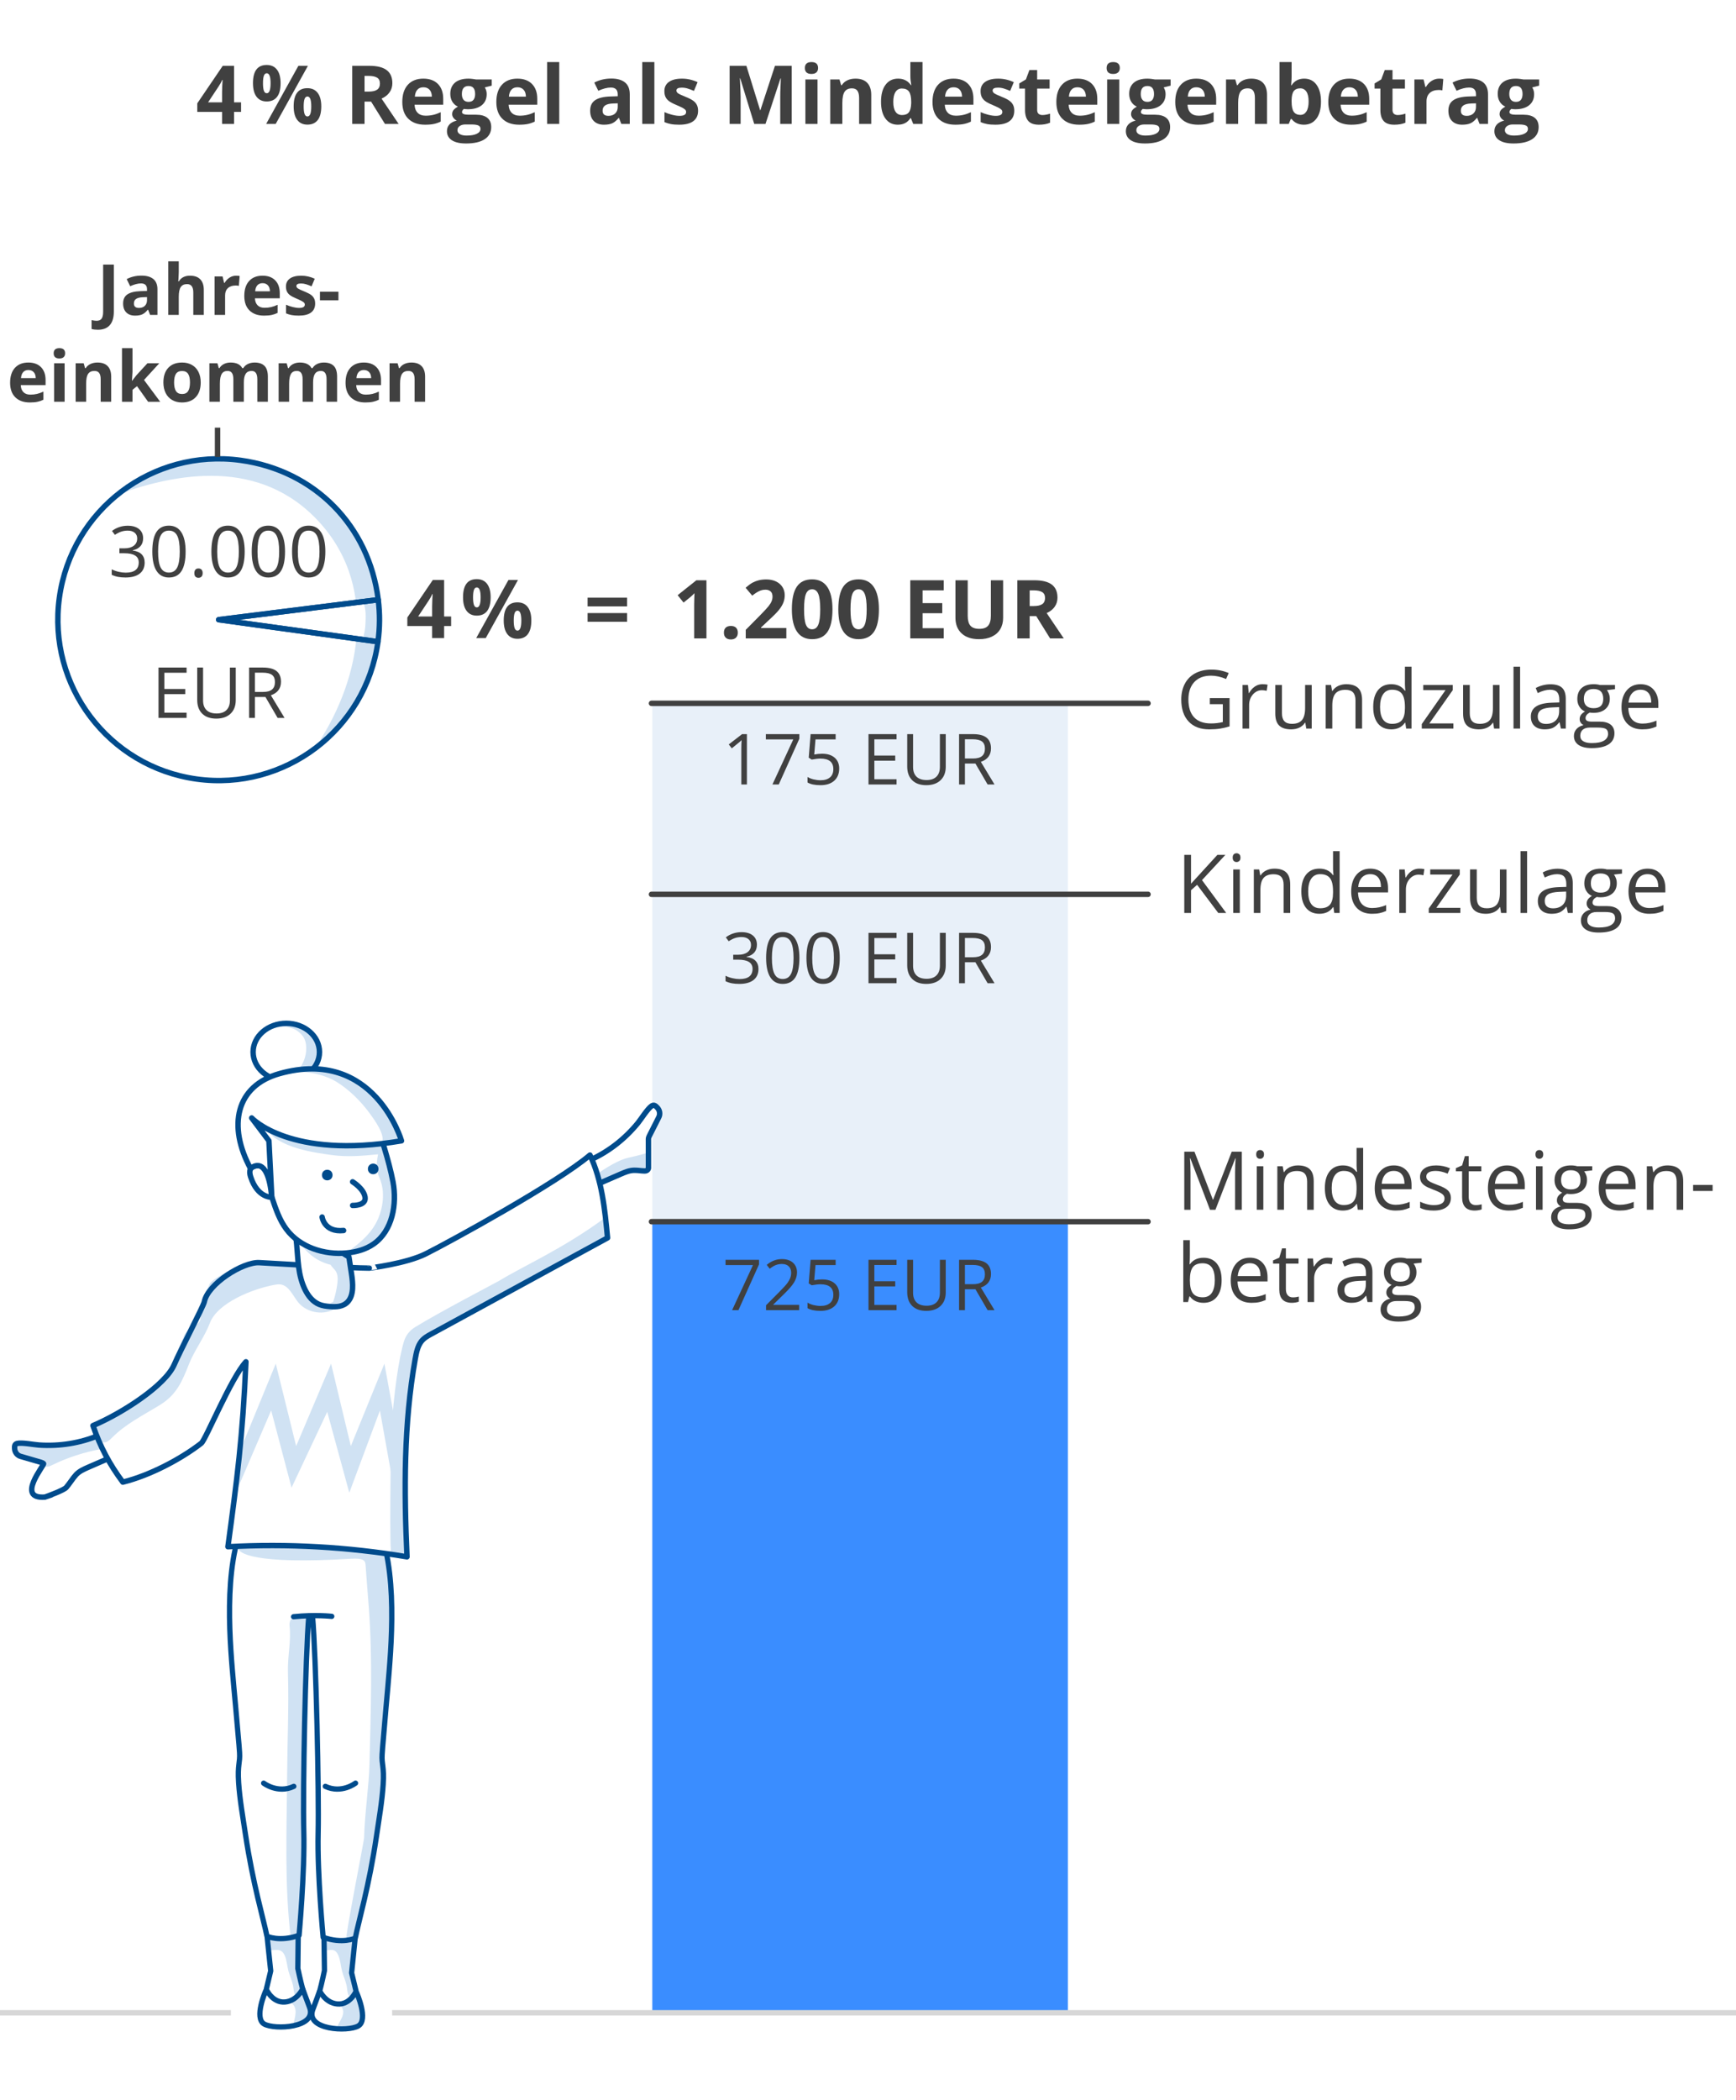 <?xml version="1.0" encoding="utf-8"?>
<!-- Generator: Adobe Illustrator 25.2.3, SVG Export Plug-In . SVG Version: 6.00 Build 0)  -->
<svg version="1.1" baseProfile="basic" xmlns="http://www.w3.org/2000/svg" xmlns:xlink="http://www.w3.org/1999/xlink" x="0px"
	 y="0px" width="320px" height="387px" viewBox="0 0 320 387" xml:space="preserve">
<style type="text/css">
	.st0{display:none;}
	.st1{display:inline;}
	.st2{fill:#EC5512;}
	.st3{fill:none;}
	.st4{fill:#404040;}
	.st5{fill:#D0E2F3;}
	.st6{fill:none;stroke:#004B8C;stroke-width:0.854;stroke-linecap:round;stroke-linejoin:round;stroke-miterlimit:10;}
	.st7{fill:#FFFFFF;}
	.st8{fill:none;stroke:#004B8C;stroke-width:1.005;stroke-linecap:round;stroke-linejoin:round;stroke-miterlimit:10;}
	.st9{fill:none;stroke:#004B8C;stroke-linecap:round;stroke-linejoin:round;stroke-miterlimit:10;}
	.st10{fill:#FFFFFF;stroke:#004B8C;stroke-linecap:round;stroke-linejoin:round;stroke-miterlimit:10;}
	.st11{fill:#FFFFFF;stroke:#004B8C;stroke-width:1.005;stroke-linecap:round;stroke-linejoin:round;stroke-miterlimit:10;}
	.st12{fill:none;stroke:#004B8C;stroke-width:0.979;stroke-linecap:round;stroke-linejoin:round;stroke-miterlimit:10;}
	.st13{fill:#004B8C;stroke:#004B8C;stroke-width:0.724;stroke-linecap:round;stroke-linejoin:round;stroke-miterlimit:10;}
	.st14{fill:#FFFFFF;stroke:#004B8C;stroke-miterlimit:10;}
	.st15{fill:none;stroke:#004B8C;stroke-miterlimit:10;}
	.st16{fill:#004B8C;}
	.st17{fill:#004C8C;}
	.st18{fill:#3A8DFF;stroke:#FFFFFF;stroke-miterlimit:10;}
	.st19{fill:#D7D7D7;}
	.st20{fill:#D7D7D7;stroke:#FFFFFF;stroke-miterlimit:10;}
	.st21{fill:#3A8DFF;}
	.st22{fill:#929292;}
	.st23{fill:none;stroke:#D7D7D7;stroke-width:0.5;stroke-miterlimit:10;}
	.st24{fill:none;stroke:#D7D7D7;stroke-linecap:round;stroke-linejoin:round;stroke-miterlimit:10;}
	.st25{fill:#3A8DFF;stroke:#004B8C;stroke-linecap:round;stroke-linejoin:round;stroke-miterlimit:10;}
	.st26{fill:#D7D7D7;stroke:#004B8C;stroke-linecap:round;stroke-linejoin:round;stroke-miterlimit:10;}
	.st27{filter:url(#Adobe_OpacityMaskFilter);}
	.st28{mask:url(#SVGID_5_);}
	.st29{fill:#003554;}
	.st30{fill:#FBDD32;}
	.st31{fill:none;stroke:#404040;stroke-miterlimit:10;}
	.st32{fill:none;stroke:#D7D7D7;stroke-linecap:round;stroke-miterlimit:10;}
	.st33{fill:none;stroke:#003554;stroke-miterlimit:10;}
	.st34{fill:#D0E2F3;stroke:#004B8C;stroke-linecap:round;stroke-linejoin:round;stroke-miterlimit:10;}
	.st35{opacity:0.2;fill:#156CC4;}
	.st36{fill:#922C1C;fill-opacity:0.2;}
	.st37{fill:#156CC4;fill-opacity:0.2;}
	.st38{fill:#004B8C;stroke:#004B8C;stroke-linecap:round;stroke-linejoin:round;stroke-miterlimit:10;}
	.st39{fill:#E8F0F9;}
	.st40{fill:none;stroke:#404040;stroke-linecap:round;stroke-linejoin:round;stroke-miterlimit:10;}
	.st41{fill:none;stroke:#004B8C;stroke-width:0.969;stroke-linecap:round;stroke-linejoin:round;stroke-miterlimit:10;}
	.st42{fill:#FFFFFF;stroke:#004B8C;stroke-width:0.969;stroke-linecap:round;stroke-linejoin:round;stroke-miterlimit:10;}
	.st43{fill:none;stroke:#D7D7D7;stroke-miterlimit:10;}
	.st44{fill:#9CC6FF;}
	.st45{fill:none;stroke:#3A8DFF;stroke-linecap:round;stroke-linejoin:round;stroke-miterlimit:10;}
	.st46{fill:#004B8C;stroke:#004B8C;stroke-linejoin:round;stroke-miterlimit:10;}
	.st47{fill:none;stroke:#004B8C;stroke-width:0.961;stroke-linejoin:round;stroke-miterlimit:10;}
	.st48{fill:none;stroke:#004B8C;stroke-width:0.961;stroke-linecap:round;stroke-linejoin:round;stroke-miterlimit:10;}
	.st49{fill:#EEEEEE;}
	.st50{fill:none;stroke:#404040;stroke-linecap:round;stroke-linejoin:round;stroke-miterlimit:10;stroke-dasharray:2,2;}
	.st51{fill:none;stroke:#004B8C;stroke-width:0.724;stroke-linecap:round;stroke-linejoin:round;stroke-miterlimit:10;}
	.st52{fill:#8AB5E1;}
	.st53{fill:#C4DDFF;stroke:#004B8C;stroke-linecap:round;stroke-linejoin:round;stroke-miterlimit:10;}
	.st54{fill:#C4DAF0;}
	.st55{fill:none;stroke:#003554;stroke-linecap:round;stroke-linejoin:round;stroke-miterlimit:10;stroke-dasharray:2,2;}
	.st56{fill:#D0E2F3;stroke:#004B8C;stroke-miterlimit:10;}
	.st57{fill:none;stroke:#3A8DFF;stroke-linejoin:round;stroke-miterlimit:10;}
</style>
<g id="Bilder" class="st0">
</g>
<g id="Text" class="st0">
	<g class="st1">
		<rect x="-215" y="-519.785" class="st3" width="750" height="529.674"/>
	</g>
</g>
<g id="Grafik">
	<g>
		<path class="st4" d="M44.436,20.614h-1.289v2.219h-2.212v-2.219h-4.57V19.04l4.695-6.914h2.087v6.731h1.289V20.614z
			 M40.935,18.857V17.04c0-0.303,0.012-0.742,0.037-1.318s0.044-0.911,0.059-1.003h-0.059c-0.181,0.4-0.398,0.791-0.652,1.172
			l-1.963,2.966H40.935z"/>
		<path class="st4" d="M51.722,15.319c0,1.123-0.217,1.967-0.652,2.53c-0.435,0.564-1.072,0.846-1.912,0.846
			c-0.806,0-1.428-0.29-1.868-0.868c-0.439-0.579-0.659-1.415-0.659-2.509c0-2.231,0.842-3.347,2.527-3.347
			c0.825,0,1.458,0.29,1.9,0.868C51.5,13.419,51.722,14.245,51.722,15.319z M48.477,15.334c0,0.62,0.055,1.083,0.165,1.388
			c0.11,0.306,0.287,0.458,0.531,0.458c0.469,0,0.703-0.615,0.703-1.846c0-1.221-0.234-1.831-0.703-1.831
			c-0.244,0-0.421,0.15-0.531,0.45C48.532,14.254,48.477,14.713,48.477,15.334z M56.761,12.126l-5.94,10.708h-1.758l5.94-10.708
			H56.761z M59.222,19.596c0,1.118-0.217,1.959-0.652,2.523c-0.435,0.563-1.072,0.846-1.912,0.846c-0.806,0-1.428-0.289-1.868-0.868
			c-0.439-0.578-0.659-1.412-0.659-2.501c0-2.231,0.842-3.347,2.527-3.347c0.825,0,1.458,0.29,1.9,0.868
			C59,17.696,59.222,18.522,59.222,19.596z M55.977,19.611c0,0.62,0.055,1.083,0.165,1.388c0.11,0.306,0.287,0.458,0.531,0.458
			c0.469,0,0.703-0.615,0.703-1.846c0-1.221-0.234-1.831-0.703-1.831c-0.244,0-0.421,0.15-0.531,0.45
			C56.032,18.531,55.977,18.991,55.977,19.611z"/>
		<path class="st4" d="M67.198,18.725v4.109h-2.271V12.126h3.12c1.455,0,2.532,0.265,3.23,0.795s1.047,1.334,1.047,2.413
			c0,0.63-0.173,1.19-0.52,1.681c-0.347,0.491-0.837,0.875-1.472,1.154c1.611,2.407,2.661,3.962,3.149,4.666h-2.52l-2.556-4.109
			H67.198z M67.198,16.879h0.732c0.718,0,1.248-0.12,1.589-0.359s0.513-0.615,0.513-1.128c0-0.508-0.175-0.869-0.524-1.084
			s-0.89-0.322-1.622-0.322h-0.688V16.879z"/>
		<path class="st4" d="M78.36,22.98c-1.318,0-2.349-0.364-3.091-1.091s-1.113-1.758-1.113-3.091c0-1.372,0.343-2.433,1.029-3.182
			c0.686-0.75,1.634-1.125,2.845-1.125c1.157,0,2.058,0.33,2.703,0.989s0.967,1.57,0.967,2.732v1.084h-5.281
			c0.024,0.635,0.212,1.13,0.564,1.487s0.845,0.535,1.479,0.535c0.493,0,0.959-0.051,1.399-0.154s0.898-0.266,1.377-0.491v1.729
			c-0.391,0.195-0.808,0.34-1.252,0.436C79.542,22.932,79,22.98,78.36,22.98z M78.045,16.081c-0.474,0-0.845,0.15-1.113,0.45
			c-0.269,0.301-0.422,0.727-0.461,1.278h3.135c-0.01-0.552-0.154-0.978-0.432-1.278C78.895,16.231,78.519,16.081,78.045,16.081z"/>
		<path class="st4" d="M90.643,14.645v1.135l-1.282,0.33c0.234,0.366,0.352,0.776,0.352,1.23c0,0.879-0.307,1.563-0.919,2.055
			c-0.613,0.49-1.464,0.736-2.553,0.736l-0.403-0.022l-0.33-0.037c-0.229,0.176-0.344,0.371-0.344,0.586
			c0,0.322,0.41,0.483,1.23,0.483h1.392c0.898,0,1.583,0.193,2.054,0.579s0.707,0.952,0.707,1.699c0,0.957-0.399,1.699-1.197,2.227
			c-0.799,0.527-1.945,0.791-3.439,0.791c-1.143,0-2.016-0.199-2.619-0.597c-0.603-0.398-0.904-0.956-0.904-1.674
			c0-0.493,0.154-0.906,0.461-1.238s0.759-0.569,1.355-0.71c-0.229-0.098-0.43-0.257-0.601-0.479s-0.256-0.458-0.256-0.707
			c0-0.312,0.09-0.572,0.271-0.78c0.181-0.207,0.442-0.411,0.784-0.611c-0.43-0.186-0.771-0.483-1.022-0.894
			s-0.377-0.894-0.377-1.45c0-0.894,0.291-1.584,0.872-2.073s1.411-0.732,2.49-0.732c0.229,0,0.501,0.021,0.817,0.062
			c0.314,0.042,0.516,0.072,0.604,0.092H90.643z M84.322,23.991c0,0.308,0.147,0.549,0.443,0.725
			c0.295,0.176,0.709,0.264,1.241,0.264c0.801,0,1.428-0.11,1.882-0.33s0.681-0.52,0.681-0.901c0-0.308-0.134-0.52-0.403-0.637
			s-0.684-0.176-1.245-0.176h-1.157c-0.41,0-0.753,0.096-1.029,0.289C84.459,23.418,84.322,23.673,84.322,23.991z M85.135,17.326
			c0,0.444,0.101,0.796,0.304,1.055c0.202,0.259,0.511,0.388,0.926,0.388c0.42,0,0.728-0.129,0.923-0.388s0.293-0.61,0.293-1.055
			c0-0.986-0.405-1.479-1.216-1.479C85.545,15.846,85.135,16.339,85.135,17.326z"/>
		<path class="st4" d="M95.696,22.98c-1.318,0-2.349-0.364-3.091-1.091s-1.113-1.758-1.113-3.091c0-1.372,0.343-2.433,1.029-3.182
			c0.686-0.75,1.634-1.125,2.845-1.125c1.157,0,2.058,0.33,2.703,0.989s0.967,1.57,0.967,2.732v1.084h-5.281
			c0.024,0.635,0.212,1.13,0.564,1.487s0.845,0.535,1.479,0.535c0.493,0,0.959-0.051,1.399-0.154s0.898-0.266,1.377-0.491v1.729
			c-0.391,0.195-0.808,0.34-1.252,0.436C96.878,22.932,96.336,22.98,95.696,22.98z M95.381,16.081c-0.474,0-0.845,0.15-1.113,0.45
			c-0.269,0.301-0.422,0.727-0.461,1.278h3.135c-0.01-0.552-0.154-0.978-0.432-1.278C96.231,16.231,95.855,16.081,95.381,16.081z"/>
		<path class="st4" d="M103.086,22.834h-2.234V11.437h2.234V22.834z"/>
		<path class="st4" d="M114.527,22.834l-0.432-1.113h-0.059c-0.376,0.474-0.763,0.802-1.161,0.985
			c-0.398,0.183-0.917,0.274-1.557,0.274c-0.786,0-1.405-0.225-1.856-0.674c-0.452-0.449-0.678-1.089-0.678-1.919
			c0-0.869,0.304-1.51,0.912-1.923c0.607-0.412,1.524-0.641,2.75-0.685l1.421-0.044v-0.359c0-0.83-0.425-1.245-1.274-1.245
			c-0.654,0-1.423,0.198-2.307,0.593l-0.74-1.509c0.942-0.493,1.987-0.74,3.135-0.74c1.099,0,1.941,0.239,2.527,0.718
			s0.879,1.206,0.879,2.183v5.457H114.527z M113.868,19.04l-0.864,0.029c-0.649,0.02-1.133,0.137-1.45,0.352
			s-0.476,0.542-0.476,0.981c0,0.63,0.361,0.945,1.084,0.945c0.518,0,0.931-0.149,1.242-0.447c0.31-0.298,0.465-0.693,0.465-1.187
			V19.04z"/>
		<path class="st4" d="M120.621,22.834h-2.234V11.437h2.234V22.834z"/>
		<path class="st4" d="M128.677,20.402c0,0.84-0.292,1.479-0.875,1.919c-0.584,0.439-1.457,0.659-2.619,0.659
			c-0.596,0-1.104-0.04-1.523-0.121c-0.42-0.08-0.813-0.199-1.179-0.355v-1.846c0.415,0.195,0.883,0.359,1.402,0.491
			c0.521,0.132,0.978,0.198,1.374,0.198c0.811,0,1.216-0.234,1.216-0.703c0-0.176-0.054-0.319-0.161-0.428
			c-0.107-0.11-0.293-0.234-0.557-0.374c-0.264-0.139-0.615-0.301-1.055-0.487c-0.63-0.264-1.093-0.508-1.388-0.732
			s-0.51-0.482-0.645-0.773c-0.134-0.29-0.201-0.648-0.201-1.073c0-0.728,0.282-1.29,0.846-1.688
			c0.564-0.398,1.364-0.597,2.399-0.597c0.986,0,1.946,0.215,2.878,0.645l-0.674,1.611c-0.41-0.176-0.793-0.32-1.15-0.432
			s-0.72-0.168-1.091-0.168c-0.659,0-0.989,0.178-0.989,0.535c0,0.2,0.106,0.374,0.319,0.52c0.212,0.146,0.677,0.364,1.395,0.652
			c0.64,0.259,1.108,0.5,1.406,0.725s0.518,0.483,0.659,0.776S128.677,19.997,128.677,20.402z"/>
		<path class="st4" d="M139.026,22.834l-2.578-8.401h-0.066c0.093,1.709,0.139,2.849,0.139,3.42v4.98h-2.029V12.126h3.091
			l2.534,8.188h0.044l2.688-8.188h3.091v10.708h-2.117v-5.068c0-0.239,0.004-0.515,0.011-0.828c0.008-0.312,0.041-1.143,0.099-2.49
			h-0.066l-2.761,8.386H139.026z"/>
		<path class="st4" d="M148.365,12.528c0-0.728,0.405-1.091,1.216-1.091s1.216,0.364,1.216,1.091c0,0.347-0.102,0.617-0.304,0.809
			c-0.203,0.193-0.506,0.29-0.912,0.29C148.77,13.627,148.365,13.261,148.365,12.528z M150.694,22.834h-2.234v-8.188h2.234V22.834z"
			/>
		<path class="st4" d="M160.596,22.834h-2.234v-4.783c0-0.591-0.105-1.034-0.315-1.33c-0.21-0.295-0.544-0.443-1.003-0.443
			c-0.625,0-1.077,0.208-1.355,0.626c-0.278,0.417-0.417,1.109-0.417,2.076v3.853h-2.234v-8.188h1.707l0.3,1.047h0.125
			c0.249-0.396,0.592-0.694,1.029-0.897s0.934-0.304,1.491-0.304c0.952,0,1.675,0.258,2.168,0.773s0.74,1.258,0.74,2.23V22.834z"/>
		<path class="st4" d="M165.489,22.98c-0.962,0-1.718-0.374-2.267-1.121c-0.55-0.747-0.824-1.782-0.824-3.105
			c0-1.343,0.279-2.389,0.839-3.138c0.559-0.75,1.329-1.125,2.311-1.125c1.03,0,1.816,0.4,2.358,1.201h0.073
			c-0.112-0.61-0.168-1.155-0.168-1.633v-2.622h2.241v11.396h-1.714l-0.432-1.062h-0.095
			C167.303,22.577,166.529,22.98,165.489,22.98z M166.272,21.2c0.571,0,0.99-0.166,1.256-0.498c0.266-0.332,0.411-0.896,0.436-1.692
			v-0.242c0-0.879-0.136-1.509-0.406-1.89c-0.271-0.381-0.712-0.571-1.322-0.571c-0.498,0-0.885,0.211-1.161,0.633
			c-0.276,0.423-0.414,1.037-0.414,1.842s0.139,1.41,0.417,1.813C165.357,20.999,165.755,21.2,166.272,21.2z"/>
		<path class="st4" d="M176.094,22.98c-1.318,0-2.349-0.364-3.091-1.091s-1.113-1.758-1.113-3.091c0-1.372,0.343-2.433,1.029-3.182
			c0.686-0.75,1.634-1.125,2.845-1.125c1.157,0,2.058,0.33,2.703,0.989s0.967,1.57,0.967,2.732v1.084h-5.281
			c0.024,0.635,0.212,1.13,0.564,1.487s0.845,0.535,1.479,0.535c0.493,0,0.959-0.051,1.399-0.154s0.898-0.266,1.377-0.491v1.729
			c-0.391,0.195-0.808,0.34-1.252,0.436C177.276,22.932,176.734,22.98,176.094,22.98z M175.779,16.081
			c-0.474,0-0.845,0.15-1.113,0.45c-0.269,0.301-0.422,0.727-0.461,1.278h3.135c-0.01-0.552-0.154-0.978-0.432-1.278
			C176.629,16.231,176.253,16.081,175.779,16.081z"/>
		<path class="st4" d="M186.963,20.402c0,0.84-0.292,1.479-0.875,1.919c-0.584,0.439-1.456,0.659-2.618,0.659
			c-0.596,0-1.104-0.04-1.523-0.121c-0.42-0.08-0.813-0.199-1.179-0.355v-1.846c0.415,0.195,0.883,0.359,1.402,0.491
			c0.521,0.132,0.979,0.198,1.374,0.198c0.811,0,1.216-0.234,1.216-0.703c0-0.176-0.054-0.319-0.161-0.428
			c-0.107-0.11-0.293-0.234-0.557-0.374c-0.264-0.139-0.615-0.301-1.055-0.487c-0.63-0.264-1.093-0.508-1.388-0.732
			s-0.51-0.482-0.645-0.773c-0.134-0.29-0.201-0.648-0.201-1.073c0-0.728,0.282-1.29,0.846-1.688
			c0.564-0.398,1.364-0.597,2.399-0.597c0.986,0,1.945,0.215,2.878,0.645l-0.674,1.611c-0.41-0.176-0.793-0.32-1.149-0.432
			s-0.721-0.168-1.092-0.168c-0.659,0-0.988,0.178-0.988,0.535c0,0.2,0.105,0.374,0.318,0.52c0.212,0.146,0.678,0.364,1.396,0.652
			c0.64,0.259,1.108,0.5,1.406,0.725s0.518,0.483,0.659,0.776S186.963,19.997,186.963,20.402z"/>
		<path class="st4" d="M192.156,21.2c0.391,0,0.859-0.085,1.406-0.256v1.663c-0.557,0.249-1.24,0.374-2.051,0.374
			c-0.894,0-1.545-0.226-1.952-0.678c-0.408-0.451-0.611-1.129-0.611-2.032v-3.948h-1.069v-0.945l1.23-0.747l0.645-1.729h1.428
			v1.743h2.293v1.677h-2.293v3.948c0,0.317,0.089,0.552,0.268,0.703C191.627,21.125,191.863,21.2,192.156,21.2z"/>
		<path class="st4" d="M198.924,22.98c-1.318,0-2.349-0.364-3.091-1.091s-1.113-1.758-1.113-3.091c0-1.372,0.343-2.433,1.029-3.182
			c0.686-0.75,1.634-1.125,2.845-1.125c1.157,0,2.059,0.33,2.703,0.989s0.967,1.57,0.967,2.732v1.084h-5.281
			c0.024,0.635,0.213,1.13,0.564,1.487s0.845,0.535,1.479,0.535c0.493,0,0.959-0.051,1.398-0.154s0.898-0.266,1.377-0.491v1.729
			c-0.391,0.195-0.808,0.34-1.252,0.436C200.105,22.932,199.563,22.98,198.924,22.98z M198.608,16.081
			c-0.474,0-0.845,0.15-1.113,0.45c-0.269,0.301-0.422,0.727-0.461,1.278h3.135c-0.01-0.552-0.154-0.978-0.433-1.278
			C199.458,16.231,199.082,16.081,198.608,16.081z"/>
		<path class="st4" d="M203.984,12.528c0-0.728,0.405-1.091,1.216-1.091s1.216,0.364,1.216,1.091c0,0.347-0.102,0.617-0.304,0.809
			c-0.203,0.193-0.507,0.29-0.912,0.29C204.39,13.627,203.984,13.261,203.984,12.528z M206.313,22.834h-2.233v-8.188h2.233V22.834z"
			/>
		<path class="st4" d="M215.784,14.645v1.135l-1.282,0.33c0.234,0.366,0.352,0.776,0.352,1.23c0,0.879-0.307,1.563-0.919,2.055
			c-0.613,0.49-1.464,0.736-2.553,0.736l-0.402-0.022l-0.33-0.037c-0.229,0.176-0.344,0.371-0.344,0.586
			c0,0.322,0.41,0.483,1.23,0.483h1.392c0.898,0,1.583,0.193,2.054,0.579c0.472,0.386,0.707,0.952,0.707,1.699
			c0,0.957-0.399,1.699-1.197,2.227c-0.799,0.527-1.944,0.791-3.438,0.791c-1.143,0-2.016-0.199-2.619-0.597
			c-0.603-0.398-0.904-0.956-0.904-1.674c0-0.493,0.154-0.906,0.462-1.238s0.759-0.569,1.354-0.71
			c-0.229-0.098-0.43-0.257-0.601-0.479s-0.256-0.458-0.256-0.707c0-0.312,0.09-0.572,0.271-0.78
			c0.181-0.207,0.442-0.411,0.784-0.611c-0.43-0.186-0.771-0.483-1.022-0.894c-0.251-0.41-0.377-0.894-0.377-1.45
			c0-0.894,0.291-1.584,0.872-2.073s1.411-0.732,2.49-0.732c0.229,0,0.501,0.021,0.816,0.062c0.314,0.042,0.517,0.072,0.604,0.092
			H215.784z M209.463,23.991c0,0.308,0.147,0.549,0.443,0.725c0.295,0.176,0.709,0.264,1.241,0.264c0.801,0,1.429-0.11,1.883-0.33
			s0.681-0.52,0.681-0.901c0-0.308-0.134-0.52-0.402-0.637s-0.684-0.176-1.245-0.176h-1.157c-0.41,0-0.754,0.096-1.029,0.289
			C209.601,23.418,209.463,23.673,209.463,23.991z M210.276,17.326c0,0.444,0.101,0.796,0.304,1.055
			c0.202,0.259,0.512,0.388,0.927,0.388c0.42,0,0.728-0.129,0.923-0.388s0.293-0.61,0.293-1.055c0-0.986-0.405-1.479-1.216-1.479
			C210.687,15.846,210.276,16.339,210.276,17.326z"/>
		<path class="st4" d="M220.838,22.98c-1.318,0-2.349-0.364-3.091-1.091s-1.113-1.758-1.113-3.091c0-1.372,0.343-2.433,1.029-3.182
			c0.686-0.75,1.634-1.125,2.845-1.125c1.157,0,2.059,0.33,2.703,0.989s0.967,1.57,0.967,2.732v1.084h-5.281
			c0.024,0.635,0.213,1.13,0.564,1.487s0.845,0.535,1.479,0.535c0.493,0,0.959-0.051,1.398-0.154s0.898-0.266,1.377-0.491v1.729
			c-0.391,0.195-0.808,0.34-1.252,0.436C222.02,22.932,221.478,22.98,220.838,22.98z M220.522,16.081
			c-0.474,0-0.845,0.15-1.113,0.45c-0.269,0.301-0.422,0.727-0.461,1.278h3.135c-0.01-0.552-0.154-0.978-0.433-1.278
			C221.372,16.231,220.996,16.081,220.522,16.081z"/>
		<path class="st4" d="M233.553,22.834h-2.234v-4.783c0-0.591-0.104-1.034-0.314-1.33c-0.21-0.295-0.545-0.443-1.004-0.443
			c-0.625,0-1.076,0.208-1.354,0.626c-0.278,0.417-0.418,1.109-0.418,2.076v3.853h-2.233v-8.188h1.706l0.301,1.047h0.124
			c0.249-0.396,0.592-0.694,1.029-0.897c0.437-0.203,0.934-0.304,1.49-0.304c0.952,0,1.675,0.258,2.168,0.773s0.74,1.258,0.74,2.23
			V22.834z"/>
		<path class="st4" d="M240.408,14.491c0.967,0,1.724,0.377,2.271,1.131c0.547,0.755,0.82,1.789,0.82,3.102
			c0,1.353-0.282,2.4-0.846,3.142c-0.564,0.742-1.332,1.113-2.304,1.113c-0.962,0-1.717-0.349-2.264-1.047h-0.153l-0.374,0.901
			h-1.706V11.437h2.233v2.651c0,0.337-0.029,0.876-0.088,1.619h0.088C238.608,14.897,239.383,14.491,240.408,14.491z M239.69,16.278
			c-0.552,0-0.955,0.17-1.209,0.509s-0.386,0.899-0.396,1.681v0.242c0,0.879,0.131,1.509,0.393,1.89
			c0.261,0.381,0.675,0.571,1.241,0.571c0.459,0,0.824-0.211,1.095-0.633c0.271-0.422,0.406-1.037,0.406-1.842
			s-0.137-1.41-0.41-1.813C240.537,16.48,240.164,16.278,239.69,16.278z"/>
		<path class="st4" d="M249.051,22.98c-1.318,0-2.349-0.364-3.091-1.091s-1.113-1.758-1.113-3.091c0-1.372,0.343-2.433,1.029-3.182
			c0.686-0.75,1.634-1.125,2.845-1.125c1.157,0,2.059,0.33,2.703,0.989s0.967,1.57,0.967,2.732v1.084h-5.281
			c0.024,0.635,0.213,1.13,0.564,1.487s0.845,0.535,1.479,0.535c0.493,0,0.959-0.051,1.398-0.154s0.898-0.266,1.377-0.491v1.729
			c-0.391,0.195-0.808,0.34-1.252,0.436C250.232,22.932,249.69,22.98,249.051,22.98z M248.735,16.081
			c-0.474,0-0.845,0.15-1.113,0.45c-0.269,0.301-0.422,0.727-0.461,1.278h3.135c-0.01-0.552-0.154-0.978-0.433-1.278
			C249.585,16.231,249.209,16.081,248.735,16.081z"/>
		<path class="st4" d="M257.656,21.2c0.391,0,0.859-0.085,1.406-0.256v1.663c-0.557,0.249-1.24,0.374-2.051,0.374
			c-0.894,0-1.544-0.226-1.951-0.678c-0.408-0.451-0.612-1.129-0.612-2.032v-3.948h-1.069v-0.945l1.23-0.747l0.645-1.729h1.429
			v1.743h2.292v1.677h-2.292v3.948c0,0.317,0.089,0.552,0.268,0.703C257.128,21.125,257.363,21.2,257.656,21.2z"/>
		<path class="st4" d="M265.288,14.491c0.303,0,0.555,0.022,0.755,0.066l-0.169,2.095c-0.181-0.049-0.4-0.073-0.659-0.073
			c-0.713,0-1.269,0.183-1.666,0.549c-0.398,0.366-0.597,0.879-0.597,1.538v4.167h-2.234v-8.188h1.692l0.329,1.377h0.11
			c0.254-0.459,0.597-0.829,1.028-1.109C264.311,14.632,264.78,14.491,265.288,14.491z"/>
		<path class="st4" d="M272.729,22.834l-0.432-1.113h-0.059c-0.376,0.474-0.764,0.802-1.161,0.985
			c-0.398,0.183-0.917,0.274-1.557,0.274c-0.786,0-1.405-0.225-1.856-0.674c-0.452-0.449-0.678-1.089-0.678-1.919
			c0-0.869,0.304-1.51,0.912-1.923c0.607-0.412,1.524-0.641,2.75-0.685l1.421-0.044v-0.359c0-0.83-0.425-1.245-1.274-1.245
			c-0.654,0-1.423,0.198-2.307,0.593l-0.74-1.509c0.942-0.493,1.987-0.74,3.135-0.74c1.099,0,1.941,0.239,2.527,0.718
			s0.879,1.206,0.879,2.183v5.457H272.729z M272.07,19.04l-0.864,0.029c-0.649,0.02-1.133,0.137-1.45,0.352
			s-0.476,0.542-0.476,0.981c0,0.63,0.361,0.945,1.084,0.945c0.518,0,0.931-0.149,1.241-0.447c0.31-0.298,0.465-0.693,0.465-1.187
			V19.04z"/>
		<path class="st4" d="M283.716,14.645v1.135l-1.281,0.33c0.234,0.366,0.352,0.776,0.352,1.23c0,0.879-0.307,1.563-0.919,2.055
			c-0.613,0.49-1.464,0.736-2.553,0.736l-0.403-0.022l-0.329-0.037c-0.229,0.176-0.345,0.371-0.345,0.586
			c0,0.322,0.41,0.483,1.23,0.483h1.392c0.898,0,1.583,0.193,2.055,0.579c0.471,0.386,0.707,0.952,0.707,1.699
			c0,0.957-0.399,1.699-1.197,2.227c-0.799,0.527-1.945,0.791-3.439,0.791c-1.143,0-2.016-0.199-2.618-0.597
			c-0.604-0.398-0.904-0.956-0.904-1.674c0-0.493,0.153-0.906,0.461-1.238s0.76-0.569,1.355-0.71
			c-0.229-0.098-0.43-0.257-0.601-0.479s-0.257-0.458-0.257-0.707c0-0.312,0.091-0.572,0.271-0.78
			c0.181-0.207,0.441-0.411,0.783-0.611c-0.43-0.186-0.771-0.483-1.021-0.894c-0.252-0.41-0.377-0.894-0.377-1.45
			c0-0.894,0.29-1.584,0.871-2.073s1.411-0.732,2.49-0.732c0.229,0,0.502,0.021,0.817,0.062c0.314,0.042,0.516,0.072,0.604,0.092
			H283.716z M277.396,23.991c0,0.308,0.147,0.549,0.443,0.725c0.295,0.176,0.709,0.264,1.241,0.264c0.801,0,1.428-0.11,1.882-0.33
			s0.682-0.52,0.682-0.901c0-0.308-0.135-0.52-0.403-0.637s-0.684-0.176-1.245-0.176h-1.157c-0.41,0-0.753,0.096-1.028,0.289
			C277.533,23.418,277.396,23.673,277.396,23.991z M278.208,17.326c0,0.444,0.102,0.796,0.305,1.055
			c0.202,0.259,0.511,0.388,0.926,0.388c0.42,0,0.728-0.129,0.923-0.388s0.293-0.61,0.293-1.055c0-0.986-0.405-1.479-1.216-1.479
			C278.618,15.846,278.208,16.339,278.208,17.326z"/>
	</g>
	<rect x="120.241" y="129.594" class="st39" width="76.602" height="35.187"/>
	<rect x="120.241" y="164.781" class="st39" width="76.602" height="60.321"/>
	<rect x="120.241" y="225.103" class="st21" width="76.602" height="145.777"/>
	<g>
		<path class="st4" d="M108.312,111.732v-1.604h7.273v1.604H108.312z M108.312,114.567v-1.604h7.273v1.604H108.312z"/>
		<path class="st4" d="M130.219,117.628h-2.263v-6.196l0.022-1.018l0.037-1.113c-0.376,0.376-0.637,0.623-0.784,0.74l-1.23,0.989
			l-1.091-1.362l3.45-2.747h1.86V117.628z"/>
		<path class="st4" d="M133.441,116.581c0-0.41,0.11-0.72,0.33-0.93s0.54-0.315,0.959-0.315c0.405,0,0.719,0.107,0.941,0.322
			s0.333,0.522,0.333,0.923c0,0.386-0.112,0.69-0.337,0.912c-0.225,0.222-0.537,0.333-0.938,0.333c-0.41,0-0.728-0.109-0.952-0.326
			C133.554,117.283,133.441,116.976,133.441,116.581z"/>
		<path class="st4" d="M144.948,117.628h-7.485v-1.575l2.688-2.717c0.796-0.815,1.316-1.381,1.56-1.695
			c0.244-0.315,0.42-0.607,0.527-0.875s0.161-0.547,0.161-0.835c0-0.43-0.119-0.75-0.355-0.959s-0.553-0.315-0.948-0.315
			c-0.415,0-0.818,0.095-1.208,0.286s-0.798,0.461-1.223,0.813l-1.23-1.458c0.527-0.449,0.964-0.767,1.311-0.952
			s0.725-0.328,1.135-0.429c0.41-0.1,0.869-0.15,1.377-0.15c0.669,0,1.26,0.122,1.772,0.366s0.911,0.586,1.194,1.025
			s0.425,0.942,0.425,1.509c0,0.493-0.087,0.956-0.26,1.388c-0.173,0.432-0.442,0.875-0.806,1.329s-1.004,1.101-1.922,1.941
			l-1.377,1.296v0.103h4.666V117.628z"/>
		<path class="st4" d="M153.451,112.274c0,1.87-0.307,3.254-0.919,4.153c-0.613,0.898-1.557,1.348-2.831,1.348
			c-1.235,0-2.167-0.464-2.794-1.392c-0.628-0.928-0.941-2.297-0.941-4.109c0-1.89,0.305-3.282,0.916-4.178s1.55-1.344,2.82-1.344
			c1.235,0,2.169,0.469,2.802,1.406C153.135,109.095,153.451,110.467,153.451,112.274z M148.214,112.274
			c0,1.313,0.114,2.255,0.34,2.824c0.228,0.569,0.609,0.853,1.146,0.853c0.527,0,0.908-0.288,1.143-0.864s0.352-1.514,0.352-2.812
			c0-1.313-0.119-2.257-0.355-2.831s-0.616-0.861-1.139-0.861c-0.532,0-0.913,0.287-1.143,0.861S148.214,110.961,148.214,112.274z"
			/>
		<path class="st4" d="M162.013,112.274c0,1.87-0.307,3.254-0.919,4.153c-0.613,0.898-1.557,1.348-2.831,1.348
			c-1.235,0-2.167-0.464-2.794-1.392c-0.628-0.928-0.941-2.297-0.941-4.109c0-1.89,0.305-3.282,0.916-4.178s1.55-1.344,2.82-1.344
			c1.235,0,2.169,0.469,2.802,1.406C161.697,109.095,162.013,110.467,162.013,112.274z M156.776,112.274
			c0,1.313,0.114,2.255,0.34,2.824c0.228,0.569,0.609,0.853,1.146,0.853c0.527,0,0.908-0.288,1.143-0.864s0.352-1.514,0.352-2.812
			c0-1.313-0.119-2.257-0.355-2.831s-0.616-0.861-1.139-0.861c-0.532,0-0.913,0.287-1.143,0.861S156.776,110.961,156.776,112.274z"
			/>
		<path class="st4" d="M173.959,117.628h-6.167V106.92h6.167v1.86h-3.896v2.351h3.625v1.86h-3.625v2.761h3.896V117.628z"/>
		<path class="st4" d="M184.908,106.92v6.929c0,0.791-0.177,1.484-0.531,2.08c-0.354,0.596-0.865,1.052-1.534,1.37
			s-1.459,0.476-2.373,0.476c-1.377,0-2.446-0.353-3.208-1.059c-0.762-0.705-1.143-1.671-1.143-2.896v-6.899h2.263v6.555
			c0,0.825,0.166,1.431,0.498,1.816s0.881,0.579,1.648,0.579c0.742,0,1.28-0.194,1.615-0.582c0.334-0.389,0.502-0.998,0.502-1.828
			v-6.541H184.908z"/>
		<path class="st4" d="M189.801,113.519v4.109h-2.271V106.92h3.12c1.455,0,2.532,0.265,3.23,0.795s1.047,1.334,1.047,2.413
			c0,0.63-0.173,1.19-0.52,1.681c-0.347,0.491-0.838,0.875-1.473,1.154c1.611,2.407,2.661,3.962,3.149,4.666h-2.52l-2.556-4.109
			H189.801z M189.801,111.673h0.732c0.718,0,1.248-0.12,1.59-0.359s0.513-0.615,0.513-1.128c0-0.508-0.175-0.869-0.524-1.084
			c-0.349-0.215-0.89-0.322-1.622-0.322h-0.688V111.673z"/>
	</g>
	<g>
		<path class="st4" d="M223.039,222.911l-3.633-9.492h-0.059c0.068,0.752,0.103,1.646,0.103,2.681v6.812h-1.15v-10.708h1.875
			l3.392,8.833h0.059l3.42-8.833h1.86v10.708h-1.245v-6.899c0-0.791,0.034-1.65,0.103-2.578h-0.059l-3.662,9.478H223.039z"/>
		<path class="st4" d="M231.557,212.709c0-0.278,0.068-0.482,0.205-0.612c0.137-0.129,0.308-0.194,0.513-0.194
			c0.195,0,0.364,0.066,0.506,0.198s0.212,0.334,0.212,0.608s-0.07,0.478-0.212,0.612s-0.311,0.201-0.506,0.201
			c-0.205,0-0.376-0.067-0.513-0.201S231.557,212.982,231.557,212.709z M232.875,222.911h-1.216v-8.027h1.216V222.911z"/>
		<path class="st4" d="M240.946,222.911v-5.193c0-0.654-0.148-1.143-0.446-1.465s-0.765-0.483-1.399-0.483
			c-0.84,0-1.455,0.227-1.846,0.681s-0.586,1.204-0.586,2.249v4.211h-1.216v-8.027h0.989l0.197,1.099h0.059
			c0.249-0.396,0.599-0.702,1.048-0.919s0.949-0.326,1.501-0.326c0.967,0,1.694,0.233,2.183,0.699
			c0.488,0.467,0.732,1.212,0.732,2.238v5.237H240.946z"/>
		<path class="st4" d="M250.124,221.835h-0.066c-0.562,0.815-1.401,1.223-2.52,1.223c-1.05,0-1.866-0.359-2.449-1.077
			c-0.584-0.718-0.876-1.738-0.876-3.062s0.293-2.351,0.879-3.083s1.401-1.099,2.446-1.099c1.089,0,1.924,0.396,2.505,1.187h0.096
			l-0.052-0.579l-0.029-0.564v-3.267h1.216v11.396h-0.988L250.124,221.835z M247.692,222.04c0.83,0,1.432-0.226,1.806-0.677
			c0.373-0.452,0.56-1.181,0.56-2.187v-0.256c0-1.138-0.189-1.949-0.567-2.435c-0.379-0.486-0.982-0.729-1.812-0.729
			c-0.713,0-1.259,0.277-1.637,0.832c-0.379,0.554-0.568,1.336-0.568,2.347c0,1.025,0.188,1.799,0.564,2.322
			S246.965,222.04,247.692,222.04z"/>
		<path class="st4" d="M257.243,223.058c-1.187,0-2.123-0.361-2.81-1.084c-0.686-0.723-1.028-1.726-1.028-3.01
			c0-1.294,0.318-2.322,0.955-3.083c0.638-0.762,1.493-1.143,2.567-1.143c1.006,0,1.802,0.331,2.388,0.992
			c0.586,0.662,0.879,1.535,0.879,2.619v0.769h-5.529c0.024,0.942,0.262,1.658,0.714,2.146c0.451,0.488,1.088,0.732,1.908,0.732
			c0.864,0,1.719-0.181,2.563-0.542v1.084c-0.43,0.186-0.837,0.319-1.22,0.399C258.247,223.018,257.785,223.058,257.243,223.058z
			 M256.913,215.755c-0.645,0-1.158,0.21-1.542,0.63c-0.383,0.42-0.608,1.001-0.677,1.743h4.196c0-0.767-0.171-1.354-0.513-1.761
			S257.548,215.755,256.913,215.755z"/>
		<path class="st4" d="M267.445,220.721c0,0.747-0.278,1.323-0.835,1.729s-1.338,0.608-2.344,0.608c-1.064,0-1.895-0.168-2.49-0.505
			v-1.128c0.386,0.195,0.8,0.349,1.242,0.461c0.441,0.112,0.867,0.168,1.277,0.168c0.635,0,1.123-0.101,1.465-0.304
			c0.342-0.202,0.513-0.511,0.513-0.926c0-0.312-0.135-0.58-0.406-0.802c-0.271-0.222-0.8-0.484-1.586-0.787
			c-0.747-0.278-1.277-0.521-1.593-0.729c-0.314-0.208-0.549-0.443-0.703-0.707c-0.153-0.264-0.23-0.579-0.23-0.945
			c0-0.654,0.266-1.17,0.798-1.549c0.532-0.378,1.263-0.567,2.19-0.567c0.864,0,1.709,0.176,2.534,0.527l-0.433,0.989
			c-0.806-0.332-1.535-0.498-2.189-0.498c-0.576,0-1.011,0.09-1.304,0.271s-0.439,0.43-0.439,0.747c0,0.215,0.055,0.398,0.165,0.549
			c0.109,0.151,0.286,0.295,0.53,0.432s0.713,0.334,1.406,0.593c0.952,0.347,1.596,0.696,1.931,1.047
			C267.278,219.747,267.445,220.189,267.445,220.721z"/>
		<path class="st4" d="M272.016,222.054c0.215,0,0.423-0.016,0.623-0.047s0.358-0.065,0.476-0.099v0.93
			c-0.132,0.063-0.326,0.116-0.582,0.157c-0.257,0.042-0.487,0.062-0.692,0.062c-1.553,0-2.329-0.818-2.329-2.454v-4.775h-1.149
			v-0.586l1.149-0.505l0.513-1.714h0.703v1.86h2.329v0.945h-2.329v4.724c0,0.483,0.115,0.854,0.345,1.113
			S271.615,222.054,272.016,222.054z"/>
		<path class="st4" d="M278.109,223.058c-1.187,0-2.123-0.361-2.809-1.084c-0.687-0.723-1.029-1.726-1.029-3.01
			c0-1.294,0.319-2.322,0.956-3.083c0.638-0.762,1.493-1.143,2.567-1.143c1.006,0,1.802,0.331,2.388,0.992
			c0.586,0.662,0.879,1.535,0.879,2.619v0.769h-5.53c0.024,0.942,0.263,1.658,0.715,2.146c0.451,0.488,1.087,0.732,1.907,0.732
			c0.864,0,1.719-0.181,2.563-0.542v1.084c-0.43,0.186-0.836,0.319-1.219,0.399C279.114,223.018,278.651,223.058,278.109,223.058z
			 M277.78,215.755c-0.645,0-1.159,0.21-1.542,0.63c-0.384,0.42-0.609,1.001-0.678,1.743h4.197c0-0.767-0.171-1.354-0.513-1.761
			S278.415,215.755,277.78,215.755z"/>
		<path class="st4" d="M283.031,212.709c0-0.278,0.068-0.482,0.205-0.612c0.137-0.129,0.308-0.194,0.513-0.194
			c0.195,0,0.364,0.066,0.506,0.198s0.212,0.334,0.212,0.608s-0.07,0.478-0.212,0.612s-0.311,0.201-0.506,0.201
			c-0.205,0-0.376-0.067-0.513-0.201S283.031,212.982,283.031,212.709z M284.35,222.911h-1.216v-8.027h1.216V222.911z"/>
		<path class="st4" d="M293.498,214.884v0.769l-1.487,0.176c0.137,0.171,0.259,0.395,0.366,0.67s0.161,0.587,0.161,0.934
			c0,0.786-0.269,1.414-0.806,1.882s-1.274,0.703-2.212,0.703c-0.239,0-0.464-0.02-0.674-0.059
			c-0.518,0.273-0.776,0.618-0.776,1.033c0,0.22,0.091,0.382,0.271,0.487s0.49,0.157,0.93,0.157h1.421
			c0.869,0,1.537,0.183,2.003,0.549c0.467,0.366,0.7,0.898,0.7,1.597c0,0.889-0.356,1.566-1.069,2.033
			c-0.713,0.466-1.753,0.699-3.12,0.699c-1.05,0-1.859-0.195-2.429-0.586c-0.568-0.391-0.853-0.942-0.853-1.655
			c0-0.488,0.156-0.911,0.469-1.267s0.752-0.598,1.318-0.725c-0.205-0.093-0.378-0.237-0.517-0.432
			c-0.14-0.195-0.209-0.422-0.209-0.681c0-0.293,0.078-0.549,0.234-0.769s0.403-0.432,0.74-0.637
			c-0.415-0.171-0.754-0.461-1.015-0.872c-0.262-0.41-0.392-0.879-0.392-1.406c0-0.879,0.264-1.556,0.791-2.033
			c0.527-0.476,1.274-0.714,2.241-0.714c0.42,0,0.798,0.049,1.135,0.146H293.498z M287.097,224.259c0,0.435,0.183,0.764,0.549,0.989
			s0.892,0.337,1.575,0.337c1.021,0,1.775-0.153,2.267-0.458c0.49-0.306,0.736-0.719,0.736-1.242c0-0.435-0.135-0.736-0.403-0.905
			c-0.269-0.168-0.773-0.252-1.516-0.252h-1.458c-0.552,0-0.981,0.132-1.289,0.396S287.097,223.766,287.097,224.259z
			 M287.756,217.455c0,0.562,0.158,0.986,0.476,1.274s0.76,0.432,1.326,0.432c1.187,0,1.779-0.576,1.779-1.729
			c0-1.206-0.601-1.809-1.802-1.809c-0.571,0-1.011,0.154-1.318,0.461S287.756,216.849,287.756,217.455z"/>
		<path class="st4" d="M298.537,223.058c-1.187,0-2.123-0.361-2.81-1.084c-0.686-0.723-1.028-1.726-1.028-3.01
			c0-1.294,0.318-2.322,0.955-3.083c0.638-0.762,1.493-1.143,2.567-1.143c1.006,0,1.802,0.331,2.388,0.992
			c0.586,0.662,0.879,1.535,0.879,2.619v0.769h-5.529c0.024,0.942,0.262,1.658,0.714,2.146c0.451,0.488,1.088,0.732,1.908,0.732
			c0.864,0,1.719-0.181,2.563-0.542v1.084c-0.43,0.186-0.837,0.319-1.22,0.399C299.541,223.018,299.079,223.058,298.537,223.058z
			 M298.207,215.755c-0.645,0-1.158,0.21-1.542,0.63c-0.383,0.42-0.608,1.001-0.677,1.743h4.196c0-0.767-0.171-1.354-0.513-1.761
			S298.842,215.755,298.207,215.755z"/>
		<path class="st4" d="M309.055,222.911v-5.193c0-0.654-0.149-1.143-0.447-1.465s-0.764-0.483-1.398-0.483
			c-0.84,0-1.455,0.227-1.846,0.681s-0.586,1.204-0.586,2.249v4.211h-1.216v-8.027h0.988l0.198,1.099h0.059
			c0.249-0.396,0.598-0.702,1.047-0.919s0.95-0.326,1.502-0.326c0.967,0,1.694,0.233,2.183,0.699
			c0.488,0.467,0.732,1.212,0.732,2.238v5.237H309.055z"/>
		<path class="st4" d="M312.094,219.447v-1.113h3.597v1.113H312.094z"/>
		<path class="st4" d="M221.853,231.752c1.055,0,1.873,0.36,2.457,1.08c0.583,0.721,0.875,1.74,0.875,3.058
			s-0.294,2.343-0.882,3.073c-0.589,0.73-1.405,1.095-2.45,1.095c-0.522,0-1-0.097-1.432-0.289c-0.433-0.193-0.795-0.49-1.088-0.89
			h-0.088l-0.257,1.033h-0.871v-11.396h1.216v2.769c0,0.62-0.02,1.177-0.059,1.67h0.059
			C219.899,232.152,220.739,231.752,221.853,231.752z M221.677,232.77c-0.83,0-1.429,0.238-1.795,0.714
			c-0.366,0.476-0.549,1.278-0.549,2.406s0.188,1.935,0.563,2.42c0.376,0.486,0.979,0.729,1.81,0.729
			c0.747,0,1.304-0.272,1.67-0.817c0.366-0.544,0.549-1.327,0.549-2.347c0-1.045-0.183-1.824-0.549-2.336
			S222.443,232.77,221.677,232.77z"/>
		<path class="st4" d="M230.7,240.058c-1.187,0-2.123-0.361-2.81-1.084c-0.686-0.723-1.028-1.726-1.028-3.01
			c0-1.294,0.318-2.322,0.955-3.083c0.638-0.762,1.493-1.143,2.567-1.143c1.006,0,1.802,0.331,2.388,0.992
			c0.586,0.662,0.879,1.535,0.879,2.619v0.769h-5.529c0.024,0.942,0.262,1.658,0.714,2.146c0.451,0.488,1.088,0.732,1.908,0.732
			c0.864,0,1.719-0.181,2.563-0.542v1.084c-0.43,0.186-0.837,0.319-1.22,0.399C231.704,240.018,231.242,240.058,230.7,240.058z
			 M230.37,232.755c-0.645,0-1.158,0.21-1.542,0.63c-0.383,0.42-0.608,1.001-0.677,1.743h4.196c0-0.767-0.171-1.354-0.513-1.761
			S231.005,232.755,230.37,232.755z"/>
		<path class="st4" d="M238.317,239.054c0.215,0,0.422-0.016,0.622-0.047s0.359-0.065,0.477-0.099v0.93
			c-0.132,0.063-0.326,0.116-0.582,0.157c-0.257,0.042-0.487,0.062-0.692,0.062c-1.553,0-2.329-0.818-2.329-2.454v-4.775h-1.15
			v-0.586l1.15-0.505l0.513-1.714h0.703v1.86h2.329v0.945h-2.329v4.724c0,0.483,0.114,0.854,0.344,1.113
			S237.917,239.054,238.317,239.054z"/>
		<path class="st4" d="M244.682,231.737c0.356,0,0.677,0.029,0.96,0.088l-0.169,1.128c-0.332-0.073-0.625-0.11-0.879-0.11
			c-0.649,0-1.205,0.264-1.666,0.791c-0.462,0.527-0.692,1.184-0.692,1.97v4.307h-1.216v-8.027h1.004l0.139,1.487h0.059
			c0.298-0.522,0.657-0.925,1.077-1.208S244.179,231.737,244.682,231.737z"/>
		<path class="st4" d="M252.079,239.911l-0.241-1.143h-0.059c-0.4,0.503-0.8,0.844-1.198,1.021c-0.397,0.178-0.895,0.268-1.49,0.268
			c-0.796,0-1.42-0.205-1.871-0.615c-0.452-0.41-0.678-0.994-0.678-1.75c0-1.621,1.297-2.471,3.89-2.549l1.362-0.044v-0.498
			c0-0.63-0.136-1.095-0.407-1.395c-0.271-0.301-0.704-0.451-1.3-0.451c-0.669,0-1.426,0.205-2.271,0.615l-0.373-0.93
			c0.396-0.215,0.828-0.383,1.3-0.505c0.471-0.122,0.943-0.183,1.417-0.183c0.957,0,1.666,0.212,2.128,0.637
			c0.461,0.425,0.692,1.106,0.692,2.043v5.479H252.079z M249.333,239.054c0.757,0,1.351-0.208,1.783-0.623
			c0.432-0.415,0.648-0.996,0.648-1.743v-0.725l-1.216,0.051c-0.967,0.034-1.664,0.185-2.092,0.45
			c-0.427,0.267-0.641,0.68-0.641,1.242c0,0.439,0.133,0.774,0.399,1.003C248.481,238.94,248.854,239.054,249.333,239.054z"/>
		<path class="st4" d="M262.055,231.884v0.769l-1.486,0.176c0.137,0.171,0.259,0.395,0.366,0.67s0.161,0.587,0.161,0.934
			c0,0.786-0.269,1.414-0.806,1.882s-1.274,0.703-2.212,0.703c-0.239,0-0.464-0.02-0.674-0.059
			c-0.518,0.273-0.776,0.618-0.776,1.033c0,0.22,0.09,0.382,0.271,0.487s0.491,0.157,0.931,0.157h1.421
			c0.869,0,1.536,0.183,2.003,0.549c0.466,0.366,0.699,0.898,0.699,1.597c0,0.889-0.356,1.566-1.069,2.033
			c-0.713,0.466-1.753,0.699-3.12,0.699c-1.05,0-1.859-0.195-2.428-0.586c-0.569-0.391-0.854-0.942-0.854-1.655
			c0-0.488,0.156-0.911,0.469-1.267s0.752-0.598,1.318-0.725c-0.205-0.093-0.377-0.237-0.516-0.432
			c-0.14-0.195-0.209-0.422-0.209-0.681c0-0.293,0.078-0.549,0.234-0.769s0.402-0.432,0.739-0.637
			c-0.415-0.171-0.753-0.461-1.014-0.872c-0.262-0.41-0.393-0.879-0.393-1.406c0-0.879,0.264-1.556,0.791-2.033
			c0.527-0.476,1.274-0.714,2.241-0.714c0.42,0,0.799,0.049,1.136,0.146H262.055z M255.653,241.259c0,0.435,0.184,0.764,0.55,0.989
			s0.891,0.337,1.574,0.337c1.021,0,1.776-0.153,2.268-0.458c0.49-0.306,0.735-0.719,0.735-1.242c0-0.435-0.134-0.736-0.402-0.905
			c-0.269-0.168-0.774-0.252-1.517-0.252h-1.457c-0.552,0-0.981,0.132-1.289,0.396S255.653,240.766,255.653,241.259z
			 M256.312,234.455c0,0.562,0.159,0.986,0.477,1.274s0.759,0.432,1.325,0.432c1.187,0,1.78-0.576,1.78-1.729
			c0-1.206-0.601-1.809-1.802-1.809c-0.571,0-1.011,0.154-1.318,0.461S256.312,233.849,256.312,234.455z"/>
	</g>
	<g>
		<path class="st4" d="M223.01,128.634h3.64v5.208c-0.566,0.181-1.143,0.317-1.729,0.41s-1.265,0.139-2.036,0.139
			c-1.621,0-2.883-0.482-3.786-1.446s-1.355-2.316-1.355-4.054c0-1.113,0.224-2.088,0.671-2.926c0.446-0.837,1.09-1.477,1.93-1.919
			c0.84-0.441,1.823-0.663,2.951-0.663c1.143,0,2.207,0.21,3.193,0.63l-0.483,1.099c-0.967-0.41-1.896-0.615-2.79-0.615
			c-1.304,0-2.322,0.388-3.055,1.165s-1.099,1.853-1.099,3.23c0,1.445,0.353,2.542,1.059,3.289c0.705,0.747,1.742,1.121,3.109,1.121
			c0.742,0,1.467-0.085,2.175-0.256v-3.296h-2.395V128.634z"/>
		<path class="st4" d="M232.699,126.07c0.356,0,0.677,0.029,0.96,0.088l-0.169,1.128c-0.332-0.073-0.625-0.11-0.879-0.11
			c-0.649,0-1.205,0.264-1.666,0.791c-0.462,0.527-0.692,1.184-0.692,1.97v4.307h-1.216v-8.027h1.004l0.139,1.487h0.059
			c0.298-0.522,0.657-0.925,1.077-1.208S232.196,126.07,232.699,126.07z"/>
		<path class="st4" d="M236.303,126.217v5.208c0,0.654,0.149,1.143,0.447,1.465s0.764,0.483,1.398,0.483
			c0.84,0,1.454-0.229,1.842-0.688c0.389-0.459,0.583-1.208,0.583-2.249v-4.219h1.216v8.027h-1.004l-0.176-1.077h-0.065
			c-0.249,0.396-0.595,0.698-1.037,0.908c-0.441,0.21-0.945,0.315-1.512,0.315c-0.977,0-1.708-0.232-2.194-0.696
			c-0.485-0.464-0.729-1.206-0.729-2.227v-5.251H236.303z"/>
		<path class="st4" d="M249.86,134.244v-5.193c0-0.654-0.149-1.143-0.447-1.465s-0.764-0.483-1.398-0.483
			c-0.84,0-1.455,0.227-1.846,0.681s-0.586,1.204-0.586,2.249v4.211h-1.216v-8.027h0.988l0.198,1.099h0.059
			c0.249-0.396,0.598-0.702,1.047-0.919s0.95-0.326,1.502-0.326c0.967,0,1.694,0.233,2.183,0.699
			c0.488,0.467,0.732,1.212,0.732,2.238v5.237H249.86z"/>
		<path class="st4" d="M259.037,133.168h-0.065c-0.562,0.815-1.401,1.223-2.52,1.223c-1.05,0-1.867-0.359-2.45-1.077
			c-0.584-0.718-0.875-1.738-0.875-3.062s0.293-2.351,0.879-3.083s1.401-1.099,2.446-1.099c1.089,0,1.924,0.396,2.505,1.187h0.095
			l-0.051-0.579l-0.029-0.564v-3.267h1.216v11.396h-0.989L259.037,133.168z M256.605,133.373c0.83,0,1.432-0.226,1.806-0.677
			c0.373-0.452,0.561-1.181,0.561-2.187v-0.256c0-1.138-0.189-1.949-0.568-2.435c-0.378-0.486-0.982-0.729-1.812-0.729
			c-0.713,0-1.259,0.277-1.637,0.832c-0.379,0.554-0.567,1.336-0.567,2.347c0,1.025,0.188,1.799,0.563,2.322
			S255.878,133.373,256.605,133.373z"/>
		<path class="st4" d="M267.899,134.244h-5.822v-0.828l4.38-6.255h-4.109v-0.945h5.442v0.945l-4.321,6.138h4.431V134.244z"/>
		<path class="st4" d="M270.925,126.217v5.208c0,0.654,0.148,1.143,0.446,1.465s0.765,0.483,1.399,0.483
			c0.84,0,1.454-0.229,1.842-0.688c0.389-0.459,0.582-1.208,0.582-2.249v-4.219h1.216v8.027h-1.003l-0.176-1.077h-0.066
			c-0.249,0.396-0.595,0.698-1.036,0.908c-0.442,0.21-0.946,0.315-1.513,0.315c-0.977,0-1.708-0.232-2.193-0.696
			c-0.486-0.464-0.729-1.206-0.729-2.227v-5.251H270.925z"/>
		<path class="st4" d="M280.204,134.244h-1.216v-11.396h1.216V134.244z"/>
		<path class="st4" d="M287.719,134.244l-0.241-1.143h-0.059c-0.4,0.503-0.8,0.844-1.198,1.021c-0.397,0.178-0.895,0.268-1.49,0.268
			c-0.796,0-1.42-0.205-1.871-0.615c-0.452-0.41-0.678-0.994-0.678-1.75c0-1.621,1.297-2.471,3.89-2.549l1.362-0.044v-0.498
			c0-0.63-0.136-1.095-0.407-1.395c-0.271-0.301-0.704-0.451-1.3-0.451c-0.669,0-1.426,0.205-2.271,0.615l-0.373-0.93
			c0.396-0.215,0.828-0.383,1.3-0.505c0.471-0.122,0.943-0.183,1.417-0.183c0.957,0,1.666,0.212,2.128,0.637
			c0.461,0.425,0.692,1.106,0.692,2.043v5.479H287.719z M284.973,133.387c0.757,0,1.351-0.208,1.783-0.623
			c0.432-0.415,0.648-0.996,0.648-1.743v-0.725l-1.216,0.051c-0.967,0.034-1.664,0.185-2.092,0.45
			c-0.427,0.267-0.641,0.68-0.641,1.242c0,0.439,0.133,0.774,0.399,1.003C284.121,133.273,284.494,133.387,284.973,133.387z"/>
		<path class="st4" d="M297.694,126.217v0.769l-1.486,0.176c0.137,0.171,0.259,0.395,0.366,0.67s0.161,0.587,0.161,0.934
			c0,0.786-0.269,1.414-0.806,1.882s-1.274,0.703-2.212,0.703c-0.239,0-0.464-0.02-0.674-0.059
			c-0.518,0.273-0.776,0.618-0.776,1.033c0,0.22,0.09,0.382,0.271,0.487s0.491,0.157,0.931,0.157h1.421
			c0.869,0,1.536,0.183,2.003,0.549c0.466,0.366,0.699,0.898,0.699,1.597c0,0.889-0.356,1.566-1.069,2.033
			c-0.713,0.466-1.753,0.699-3.12,0.699c-1.05,0-1.859-0.195-2.428-0.586c-0.569-0.391-0.854-0.942-0.854-1.655
			c0-0.488,0.156-0.911,0.469-1.267s0.752-0.598,1.318-0.725c-0.205-0.093-0.377-0.237-0.516-0.432
			c-0.14-0.195-0.209-0.422-0.209-0.681c0-0.293,0.078-0.549,0.234-0.769s0.402-0.432,0.739-0.637
			c-0.415-0.171-0.753-0.461-1.014-0.872c-0.262-0.41-0.393-0.879-0.393-1.406c0-0.879,0.264-1.556,0.791-2.033
			c0.527-0.476,1.274-0.714,2.241-0.714c0.42,0,0.799,0.049,1.136,0.146H297.694z M291.293,135.592c0,0.435,0.184,0.764,0.55,0.989
			s0.891,0.337,1.574,0.337c1.021,0,1.776-0.153,2.268-0.458c0.49-0.306,0.735-0.719,0.735-1.242c0-0.435-0.134-0.736-0.402-0.905
			c-0.269-0.168-0.774-0.252-1.517-0.252h-1.457c-0.552,0-0.981,0.132-1.289,0.396S291.293,135.099,291.293,135.592z
			 M291.952,128.788c0,0.562,0.159,0.986,0.477,1.274s0.759,0.432,1.325,0.432c1.187,0,1.78-0.576,1.78-1.729
			c0-1.206-0.601-1.809-1.802-1.809c-0.571,0-1.011,0.154-1.318,0.461S291.952,128.182,291.952,128.788z"/>
		<path class="st4" d="M302.733,134.391c-1.187,0-2.123-0.361-2.809-1.084c-0.687-0.723-1.029-1.726-1.029-3.01
			c0-1.294,0.319-2.322,0.956-3.083c0.638-0.762,1.493-1.143,2.567-1.143c1.006,0,1.802,0.331,2.388,0.992
			c0.586,0.662,0.879,1.535,0.879,2.619v0.769h-5.53c0.024,0.942,0.263,1.658,0.715,2.146c0.451,0.488,1.087,0.732,1.907,0.732
			c0.864,0,1.719-0.181,2.563-0.542v1.084c-0.43,0.186-0.836,0.319-1.219,0.399C303.738,134.351,303.275,134.391,302.733,134.391z
			 M302.404,127.089c-0.645,0-1.159,0.21-1.542,0.63c-0.384,0.42-0.609,1.001-0.678,1.743h4.197c0-0.767-0.171-1.354-0.513-1.761
			S303.039,127.089,302.404,127.089z"/>
	</g>
	<g>
		<path class="st4" d="M226.034,168.228h-1.465l-3.903-5.193l-1.121,0.996v4.197H218.3V157.52h1.245v5.31l4.856-5.31h1.472
			l-4.307,4.651L226.034,168.228z"/>
		<path class="st4" d="M227.221,158.026c0-0.278,0.068-0.482,0.205-0.612c0.137-0.129,0.308-0.194,0.513-0.194
			c0.195,0,0.364,0.066,0.506,0.198s0.212,0.334,0.212,0.608s-0.07,0.478-0.212,0.612s-0.311,0.201-0.506,0.201
			c-0.205,0-0.376-0.067-0.513-0.201S227.221,158.299,227.221,158.026z M228.539,168.228h-1.216v-8.027h1.216V168.228z"/>
		<path class="st4" d="M236.61,168.228v-5.193c0-0.654-0.148-1.143-0.446-1.465s-0.765-0.483-1.399-0.483
			c-0.84,0-1.455,0.227-1.846,0.681s-0.586,1.204-0.586,2.249v4.211h-1.216v-8.027h0.989l0.197,1.099h0.059
			c0.249-0.396,0.599-0.702,1.048-0.919s0.949-0.326,1.501-0.326c0.967,0,1.694,0.233,2.183,0.699
			c0.488,0.467,0.732,1.212,0.732,2.238v5.237H236.61z"/>
		<path class="st4" d="M245.788,167.151h-0.066c-0.562,0.815-1.401,1.223-2.52,1.223c-1.05,0-1.866-0.359-2.449-1.077
			c-0.584-0.718-0.876-1.738-0.876-3.062s0.293-2.351,0.879-3.083s1.401-1.099,2.446-1.099c1.089,0,1.924,0.396,2.505,1.187h0.096
			l-0.052-0.579l-0.029-0.564v-3.267h1.216v11.396h-0.988L245.788,167.151z M243.356,167.357c0.83,0,1.432-0.226,1.806-0.677
			c0.373-0.452,0.56-1.181,0.56-2.187v-0.256c0-1.138-0.189-1.949-0.567-2.435c-0.379-0.486-0.982-0.729-1.812-0.729
			c-0.713,0-1.259,0.277-1.637,0.832c-0.379,0.554-0.568,1.336-0.568,2.347c0,1.025,0.188,1.799,0.564,2.322
			S242.629,167.357,243.356,167.357z"/>
		<path class="st4" d="M252.907,168.375c-1.187,0-2.123-0.361-2.81-1.084c-0.686-0.723-1.028-1.726-1.028-3.01
			c0-1.294,0.318-2.322,0.955-3.083c0.638-0.762,1.493-1.143,2.567-1.143c1.006,0,1.802,0.331,2.388,0.992
			c0.586,0.662,0.879,1.535,0.879,2.619v0.769h-5.529c0.024,0.942,0.262,1.658,0.714,2.146c0.451,0.488,1.088,0.732,1.908,0.732
			c0.864,0,1.719-0.181,2.563-0.542v1.084c-0.43,0.186-0.837,0.319-1.22,0.399C253.911,168.335,253.449,168.375,252.907,168.375z
			 M252.577,161.072c-0.645,0-1.158,0.21-1.542,0.63c-0.383,0.42-0.608,1.001-0.677,1.743h4.196c0-0.767-0.171-1.354-0.513-1.761
			S253.212,161.072,252.577,161.072z"/>
		<path class="st4" d="M261.594,160.054c0.356,0,0.676,0.029,0.959,0.088l-0.168,1.128c-0.332-0.073-0.625-0.11-0.879-0.11
			c-0.649,0-1.205,0.264-1.666,0.791c-0.462,0.527-0.692,1.184-0.692,1.97v4.307h-1.216v-8.027h1.003l0.14,1.487h0.059
			c0.298-0.522,0.656-0.925,1.076-1.208S261.091,160.054,261.594,160.054z"/>
		<path class="st4" d="M269.188,168.228h-5.822v-0.828l4.38-6.255h-4.109v-0.945h5.442v0.945l-4.321,6.138h4.431V168.228z"/>
		<path class="st4" d="M272.214,160.201v5.208c0,0.654,0.148,1.143,0.446,1.465s0.765,0.483,1.399,0.483
			c0.84,0,1.454-0.229,1.842-0.688c0.389-0.459,0.582-1.208,0.582-2.249v-4.219h1.216v8.027h-1.003l-0.176-1.077h-0.066
			c-0.249,0.396-0.595,0.698-1.036,0.908c-0.442,0.21-0.946,0.315-1.513,0.315c-0.977,0-1.708-0.232-2.193-0.696
			c-0.486-0.464-0.729-1.206-0.729-2.227v-5.251H272.214z"/>
		<path class="st4" d="M281.493,168.228h-1.216v-11.396h1.216V168.228z"/>
		<path class="st4" d="M289.008,168.228l-0.241-1.143h-0.059c-0.4,0.503-0.8,0.844-1.198,1.021c-0.397,0.178-0.895,0.268-1.49,0.268
			c-0.796,0-1.42-0.205-1.871-0.615c-0.452-0.41-0.678-0.994-0.678-1.75c0-1.621,1.297-2.471,3.89-2.549l1.362-0.044v-0.498
			c0-0.63-0.136-1.095-0.407-1.395c-0.271-0.301-0.704-0.451-1.3-0.451c-0.669,0-1.426,0.205-2.271,0.615l-0.373-0.93
			c0.396-0.215,0.828-0.383,1.3-0.505c0.471-0.122,0.943-0.183,1.417-0.183c0.957,0,1.666,0.212,2.128,0.637
			c0.461,0.425,0.692,1.106,0.692,2.043v5.479H289.008z M286.262,167.371c0.757,0,1.351-0.208,1.783-0.623
			c0.432-0.415,0.648-0.996,0.648-1.743v-0.725l-1.216,0.051c-0.967,0.034-1.664,0.185-2.092,0.45
			c-0.427,0.267-0.641,0.68-0.641,1.242c0,0.439,0.133,0.774,0.399,1.003C285.41,167.256,285.783,167.371,286.262,167.371z"/>
		<path class="st4" d="M298.983,160.201v0.769l-1.486,0.176c0.137,0.171,0.259,0.395,0.366,0.67s0.161,0.587,0.161,0.934
			c0,0.786-0.269,1.414-0.806,1.882s-1.274,0.703-2.212,0.703c-0.239,0-0.464-0.02-0.674-0.059
			c-0.518,0.273-0.776,0.618-0.776,1.033c0,0.22,0.09,0.382,0.271,0.487s0.491,0.157,0.931,0.157h1.421
			c0.869,0,1.536,0.183,2.003,0.549c0.466,0.366,0.699,0.898,0.699,1.597c0,0.889-0.356,1.566-1.069,2.033
			c-0.713,0.466-1.753,0.699-3.12,0.699c-1.05,0-1.859-0.195-2.428-0.586c-0.569-0.391-0.854-0.942-0.854-1.655
			c0-0.488,0.156-0.911,0.469-1.267s0.752-0.598,1.318-0.725c-0.205-0.093-0.377-0.237-0.516-0.432
			c-0.14-0.195-0.209-0.422-0.209-0.681c0-0.293,0.078-0.549,0.234-0.769s0.402-0.432,0.739-0.637
			c-0.415-0.171-0.753-0.461-1.014-0.872c-0.262-0.41-0.393-0.879-0.393-1.406c0-0.879,0.264-1.556,0.791-2.033
			c0.527-0.476,1.274-0.714,2.241-0.714c0.42,0,0.799,0.049,1.136,0.146H298.983z M292.582,169.576c0,0.435,0.184,0.764,0.55,0.989
			s0.891,0.337,1.574,0.337c1.021,0,1.776-0.153,2.268-0.458c0.49-0.306,0.735-0.719,0.735-1.242c0-0.435-0.134-0.736-0.402-0.905
			c-0.269-0.168-0.774-0.252-1.517-0.252h-1.457c-0.552,0-0.981,0.132-1.289,0.396S292.582,169.083,292.582,169.576z
			 M293.241,162.772c0,0.562,0.159,0.986,0.477,1.274s0.759,0.432,1.325,0.432c1.187,0,1.78-0.576,1.78-1.729
			c0-1.206-0.601-1.809-1.802-1.809c-0.571,0-1.011,0.154-1.318,0.461S293.241,162.166,293.241,162.772z"/>
		<path class="st4" d="M304.022,168.375c-1.187,0-2.123-0.361-2.809-1.084c-0.687-0.723-1.029-1.726-1.029-3.01
			c0-1.294,0.319-2.322,0.956-3.083c0.638-0.762,1.493-1.143,2.567-1.143c1.006,0,1.802,0.331,2.388,0.992
			c0.586,0.662,0.879,1.535,0.879,2.619v0.769h-5.53c0.024,0.942,0.263,1.658,0.715,2.146c0.451,0.488,1.087,0.732,1.907,0.732
			c0.864,0,1.719-0.181,2.563-0.542v1.084c-0.43,0.186-0.836,0.319-1.219,0.399C305.027,168.335,304.564,168.375,304.022,168.375z
			 M303.693,161.072c-0.645,0-1.159,0.21-1.542,0.63c-0.384,0.42-0.609,1.001-0.678,1.743h4.197c0-0.767-0.171-1.354-0.513-1.761
			S304.328,161.072,303.693,161.072z"/>
	</g>
	<g>
		<path class="st4" d="M137.678,144.549h-1.028v-6.614c0-0.55,0.017-1.07,0.051-1.562c-0.089,0.089-0.188,0.183-0.298,0.279
			c-0.11,0.098-0.614,0.51-1.511,1.238l-0.559-0.724l2.457-1.898h0.889V144.549z"/>
		<path class="st4" d="M142.382,144.549l3.847-8.309h-5.059v-0.972h6.176v0.845l-3.796,8.436H142.382z"/>
		<path class="st4" d="M151.542,138.881c0.978,0,1.747,0.242,2.307,0.727c0.561,0.484,0.841,1.147,0.841,1.99
			c0,0.96-0.306,1.714-0.917,2.26c-0.611,0.546-1.455,0.818-2.529,0.818c-1.045,0-1.843-0.167-2.393-0.501v-1.016
			c0.296,0.19,0.665,0.339,1.104,0.447c0.44,0.107,0.874,0.162,1.301,0.162c0.745,0,1.323-0.176,1.736-0.527
			c0.412-0.351,0.619-0.858,0.619-1.523c0-1.295-0.793-1.942-2.38-1.942c-0.402,0-0.939,0.062-1.612,0.185l-0.546-0.35l0.349-4.342
			h4.615v0.972h-3.713l-0.235,2.786C150.575,138.93,151.059,138.881,151.542,138.881z"/>
		<path class="st4" d="M165.265,144.549h-5.173v-9.28h5.173v0.959h-4.094v2.989h3.847v0.952h-3.847v3.415h4.094V144.549z"/>
		<path class="st4" d="M174.33,135.269v6.005c0,1.059-0.319,1.89-0.958,2.495c-0.639,0.604-1.517,0.907-2.634,0.907
			s-1.981-0.305-2.593-0.914c-0.611-0.609-0.917-1.447-0.917-2.514v-5.979h1.079v6.056c0,0.774,0.211,1.369,0.635,1.784
			c0.423,0.414,1.045,0.622,1.866,0.622c0.783,0,1.386-0.209,1.809-0.626c0.423-0.416,0.635-1.014,0.635-1.793v-6.043H174.33z"/>
		<path class="st4" d="M177.865,140.69v3.859h-1.079v-9.28h2.545c1.138,0,1.979,0.218,2.523,0.654
			c0.543,0.436,0.815,1.092,0.815,1.968c0,1.227-0.621,2.057-1.866,2.488l2.52,4.17h-1.275l-2.248-3.859H177.865z M177.865,139.763
			h1.479c0.762,0,1.32-0.151,1.676-0.454c0.355-0.302,0.533-0.756,0.533-1.361c0-0.613-0.181-1.056-0.543-1.326
			c-0.361-0.271-0.942-0.406-1.742-0.406h-1.403V139.763z"/>
	</g>
	<g>
		<path class="st4" d="M139.525,174.071c0,0.592-0.166,1.077-0.498,1.454c-0.333,0.376-0.803,0.628-1.413,0.755v0.051
			c0.745,0.093,1.297,0.33,1.657,0.711s0.54,0.88,0.54,1.498c0,0.884-0.307,1.564-0.92,2.041c-0.614,0.476-1.485,0.714-2.615,0.714
			c-0.491,0-0.94-0.037-1.349-0.111c-0.409-0.074-0.805-0.204-1.19-0.39v-1.003c0.402,0.199,0.831,0.35,1.285,0.454
			c0.455,0.104,0.886,0.156,1.292,0.156c1.604,0,2.406-0.628,2.406-1.885c0-1.125-0.884-1.688-2.653-1.688h-0.914v-0.908h0.927
			c0.724,0,1.297-0.16,1.72-0.479c0.423-0.32,0.635-0.763,0.635-1.33c0-0.453-0.155-0.808-0.467-1.066
			c-0.311-0.258-0.733-0.387-1.266-0.387c-0.406,0-0.789,0.055-1.149,0.165s-0.77,0.313-1.231,0.609l-0.533-0.711
			c0.381-0.3,0.82-0.537,1.317-0.708c0.497-0.172,1.021-0.257,1.571-0.257c0.901,0,1.602,0.207,2.101,0.619
			C139.276,172.786,139.525,173.352,139.525,174.071z"/>
		<path class="st4" d="M147.358,176.515c0,1.604-0.253,2.801-0.758,3.593c-0.506,0.792-1.279,1.187-2.32,1.187
			c-0.999,0-1.758-0.405-2.279-1.216c-0.521-0.81-0.781-1.998-0.781-3.564c0-1.617,0.252-2.816,0.755-3.599s1.271-1.174,2.304-1.174
			c1.007,0,1.772,0.408,2.295,1.225C147.097,173.784,147.358,174.966,147.358,176.515z M142.287,176.515
			c0,1.35,0.159,2.333,0.476,2.949c0.317,0.615,0.823,0.923,1.517,0.923c0.703,0,1.211-0.312,1.526-0.936
			c0.315-0.625,0.473-1.603,0.473-2.936s-0.158-2.31-0.473-2.929c-0.315-0.62-0.824-0.93-1.526-0.93c-0.694,0-1.2,0.306-1.517,0.917
			C142.445,174.185,142.287,175.165,142.287,176.515z"/>
		<path class="st4" d="M154.792,176.515c0,1.604-0.253,2.801-0.758,3.593c-0.506,0.792-1.279,1.187-2.32,1.187
			c-0.999,0-1.758-0.405-2.279-1.216c-0.521-0.81-0.781-1.998-0.781-3.564c0-1.617,0.252-2.816,0.755-3.599s1.271-1.174,2.304-1.174
			c1.007,0,1.772,0.408,2.295,1.225C154.53,173.784,154.792,174.966,154.792,176.515z M149.72,176.515
			c0,1.35,0.159,2.333,0.476,2.949c0.317,0.615,0.823,0.923,1.517,0.923c0.703,0,1.211-0.312,1.526-0.936
			c0.315-0.625,0.473-1.603,0.473-2.936s-0.158-2.31-0.473-2.929c-0.315-0.62-0.824-0.93-1.526-0.93c-0.694,0-1.2,0.306-1.517,0.917
			C149.878,174.185,149.72,175.165,149.72,176.515z"/>
		<path class="st4" d="M165.265,181.168h-5.173v-9.28h5.173v0.958h-4.094v2.99h3.847v0.952h-3.847v3.415h4.094V181.168z"/>
		<path class="st4" d="M174.33,171.888v6.005c0,1.058-0.319,1.89-0.958,2.495s-1.517,0.908-2.634,0.908s-1.981-0.305-2.593-0.914
			c-0.611-0.609-0.917-1.447-0.917-2.514v-5.979h1.079v6.056c0,0.774,0.211,1.369,0.635,1.784s1.045,0.622,1.866,0.622
			c0.783,0,1.386-0.208,1.809-0.625c0.423-0.417,0.635-1.014,0.635-1.793v-6.043H174.33z"/>
		<path class="st4" d="M177.865,177.309v3.859h-1.079v-9.28h2.545c1.138,0,1.979,0.218,2.523,0.654
			c0.543,0.436,0.815,1.092,0.815,1.968c0,1.227-0.621,2.057-1.866,2.488l2.52,4.17h-1.275l-2.248-3.859H177.865z M177.865,176.382
			h1.479c0.762,0,1.32-0.151,1.676-0.454c0.355-0.302,0.533-0.756,0.533-1.361c0-0.614-0.181-1.056-0.543-1.327
			c-0.361-0.271-0.942-0.406-1.742-0.406h-1.403V176.382z"/>
	</g>
	<g>
		<path class="st4" d="M134.949,241.411l3.847-8.309h-5.059v-0.971h6.176v0.844l-3.796,8.436H134.949z"/>
		<path class="st4" d="M147.308,241.411h-6.1v-0.908l2.444-2.457c0.745-0.753,1.236-1.291,1.473-1.612s0.415-0.635,0.533-0.939
			s0.178-0.633,0.178-0.984c0-0.495-0.15-0.888-0.451-1.177c-0.3-0.29-0.717-0.435-1.25-0.435c-0.385,0-0.75,0.063-1.095,0.19
			c-0.345,0.127-0.729,0.357-1.152,0.692l-0.559-0.717c0.855-0.711,1.786-1.066,2.793-1.066c0.872,0,1.555,0.223,2.05,0.669
			c0.495,0.447,0.743,1.046,0.743,1.8c0,0.588-0.165,1.17-0.495,1.746s-0.948,1.303-1.854,2.184l-2.031,1.987v0.051h4.773V241.411z"
			/>
		<path class="st4" d="M151.542,235.743c0.978,0,1.747,0.242,2.307,0.727c0.561,0.484,0.841,1.147,0.841,1.99
			c0,0.96-0.306,1.714-0.917,2.26c-0.611,0.546-1.455,0.819-2.529,0.819c-1.045,0-1.843-0.167-2.393-0.501v-1.016
			c0.296,0.19,0.665,0.339,1.104,0.448c0.44,0.107,0.874,0.162,1.301,0.162c0.745,0,1.323-0.176,1.736-0.527
			c0.412-0.351,0.619-0.859,0.619-1.523c0-1.295-0.793-1.942-2.38-1.942c-0.402,0-0.939,0.062-1.612,0.184l-0.546-0.349l0.349-4.342
			h4.615v0.971h-3.713l-0.235,2.787C150.575,235.792,151.059,235.743,151.542,235.743z"/>
		<path class="st4" d="M165.265,241.411h-5.173v-9.28h5.173v0.958h-4.094v2.99h3.847v0.952h-3.847v3.415h4.094V241.411z"/>
		<path class="st4" d="M174.33,232.131v6.005c0,1.058-0.319,1.89-0.958,2.495s-1.517,0.908-2.634,0.908s-1.981-0.305-2.593-0.914
			c-0.611-0.609-0.917-1.447-0.917-2.514v-5.979h1.079v6.056c0,0.774,0.211,1.369,0.635,1.784s1.045,0.622,1.866,0.622
			c0.783,0,1.386-0.208,1.809-0.625c0.423-0.417,0.635-1.014,0.635-1.793v-6.043H174.33z"/>
		<path class="st4" d="M177.865,237.552v3.859h-1.079v-9.28h2.545c1.138,0,1.979,0.218,2.523,0.654
			c0.543,0.436,0.815,1.092,0.815,1.968c0,1.227-0.621,2.057-1.866,2.488l2.52,4.17h-1.275l-2.248-3.859H177.865z M177.865,236.625
			h1.479c0.762,0,1.32-0.151,1.676-0.454c0.355-0.302,0.533-0.756,0.533-1.361c0-0.614-0.181-1.056-0.543-1.327
			c-0.361-0.271-0.942-0.406-1.742-0.406h-1.403V236.625z"/>
	</g>
	<line class="st40" x1="120.088" y1="129.595" x2="211.62" y2="129.595"/>
	<line class="st40" x1="120.088" y1="164.788" x2="211.62" y2="164.788"/>
	<line class="st40" x1="120.088" y1="225.103" x2="211.62" y2="225.103"/>
	<g>
		<path class="st4" d="M83.156,115.353h-1.289v2.219h-2.213v-2.219h-4.57v-1.575l4.695-6.914h2.088v6.731h1.289V115.353z
			 M79.654,113.595v-1.816c0-0.303,0.013-0.742,0.037-1.318s0.044-0.911,0.059-1.003h-0.059c-0.181,0.4-0.398,0.791-0.652,1.172
			l-1.963,2.966H79.654z"/>
		<path class="st4" d="M90.442,110.058c0,1.123-0.218,1.967-0.651,2.53c-0.436,0.564-1.072,0.846-1.912,0.846
			c-0.806,0-1.428-0.29-1.867-0.868c-0.439-0.579-0.66-1.415-0.66-2.509c0-2.231,0.843-3.347,2.527-3.347
			c0.825,0,1.459,0.29,1.9,0.868C90.222,108.157,90.442,108.984,90.442,110.058z M87.197,110.072c0,0.62,0.056,1.083,0.165,1.388
			c0.11,0.306,0.287,0.458,0.531,0.458c0.469,0,0.703-0.615,0.703-1.846c0-1.221-0.234-1.831-0.703-1.831
			c-0.244,0-0.421,0.15-0.531,0.45C87.253,108.992,87.197,109.452,87.197,110.072z M95.481,106.864l-5.94,10.708h-1.758l5.94-10.708
			H95.481z M97.942,114.335c0,1.118-0.218,1.959-0.651,2.523c-0.436,0.563-1.072,0.846-1.912,0.846
			c-0.806,0-1.428-0.289-1.867-0.868c-0.439-0.578-0.66-1.412-0.66-2.501c0-2.231,0.843-3.347,2.527-3.347
			c0.825,0,1.459,0.29,1.9,0.868C97.722,112.435,97.942,113.261,97.942,114.335z M94.697,114.35c0,0.62,0.056,1.083,0.165,1.388
			c0.11,0.306,0.287,0.458,0.531,0.458c0.469,0,0.703-0.615,0.703-1.846c0-1.221-0.234-1.831-0.703-1.831
			c-0.244,0-0.421,0.15-0.531,0.45C94.753,113.27,94.697,113.73,94.697,114.35z"/>
	</g>
	<g>
		<path class="st7" d="M69.721,110.504C68.014,96.859,57.989,86.703,44.367,84.82c-16.217-2.242-31.18,9.087-33.422,25.304
			s9.087,31.18,25.304,33.422c16.217,2.242,31.18-9.087,33.422-25.304C70.03,115.647,70.046,113.103,69.721,110.504z"/>
		<g>
			<g>
				<g>
					<path class="st5" d="M58.059,95.364c11.883,12.02,8.612,29.407,0.483,41.753c5.88-3.926,9.812-10.456,10.94-17.392
						c1.127-6.936,0.086-14.251-3.455-20.338c-4.084-7.02-11.453-12.536-19.4-14.451c-7.946-1.915-19.271,1.2-25.34,6.309
						C30.9,87.733,46.689,83.863,58.059,95.364z"/>
				</g>
			</g>
		</g>
		<polygon class="st7" points="69.911,110.314 65,111.057 64.908,117.314 69.861,118.052 70.245,113.909 		"/>
		<path class="st5" d="M66.813,118.11c-0.056,0.006,0.491-1.595,0.552-3.159c0.047-1.197,0.154-2.939-0.429-3.803l2.764-0.406
			l0.272,2.951l-0.322,4.786L66.813,118.11z"/>
		<path class="st9" d="M40.308,114.183l29.413-3.679c0.325,2.599,0.309,5.143-0.05,7.738L40.308,114.183z"/>
		<path class="st9" d="M40.308,114.183l29.363,4.059c-2.242,16.217-17.205,27.545-33.422,25.304
			c-16.217-2.242-27.545-17.205-25.304-33.422S28.151,82.578,44.367,84.82c13.622,1.883,23.647,12.039,25.354,25.684L40.308,114.183
			z"/>
		<g>
			<path class="st4" d="M26.381,99.186c0,0.592-0.166,1.077-0.498,1.454c-0.333,0.376-0.803,0.628-1.413,0.755v0.051
				c0.745,0.093,1.297,0.33,1.657,0.711s0.54,0.88,0.54,1.498c0,0.884-0.307,1.564-0.92,2.041c-0.614,0.476-1.485,0.714-2.615,0.714
				c-0.491,0-0.94-0.037-1.349-0.111c-0.409-0.074-0.805-0.204-1.19-0.39v-1.003c0.402,0.199,0.831,0.35,1.285,0.454
				c0.455,0.104,0.886,0.156,1.292,0.156c1.604,0,2.406-0.628,2.406-1.885c0-1.125-0.884-1.688-2.653-1.688h-0.914v-0.908h0.927
				c0.724,0,1.297-0.16,1.72-0.479c0.423-0.32,0.635-0.763,0.635-1.33c0-0.453-0.155-0.808-0.467-1.066
				c-0.311-0.258-0.733-0.387-1.266-0.387c-0.406,0-0.789,0.055-1.149,0.165s-0.77,0.313-1.231,0.609l-0.533-0.711
				c0.381-0.3,0.82-0.537,1.317-0.708c0.497-0.172,1.021-0.257,1.571-0.257c0.901,0,1.602,0.207,2.101,0.619
				C26.131,97.901,26.381,98.466,26.381,99.186z"/>
			<path class="st4" d="M34.214,101.63c0,1.604-0.253,2.801-0.758,3.593c-0.506,0.792-1.279,1.187-2.32,1.187
				c-0.999,0-1.758-0.405-2.279-1.216c-0.521-0.81-0.781-1.998-0.781-3.564c0-1.617,0.252-2.816,0.755-3.599
				s1.271-1.174,2.304-1.174c1.007,0,1.772,0.408,2.295,1.225C33.953,98.898,34.214,100.081,34.214,101.63z M29.142,101.63
				c0,1.35,0.159,2.333,0.476,2.949c0.317,0.615,0.823,0.923,1.517,0.923c0.703,0,1.211-0.312,1.526-0.936
				c0.315-0.625,0.473-1.603,0.473-2.936s-0.158-2.31-0.473-2.929c-0.315-0.62-0.824-0.93-1.526-0.93
				c-0.694,0-1.2,0.306-1.517,0.917C29.301,99.299,29.142,100.279,29.142,101.63z"/>
			<path class="st4" d="M35.826,105.609c0-0.284,0.064-0.498,0.193-0.645c0.129-0.146,0.314-0.219,0.556-0.219
				c0.246,0,0.437,0.073,0.574,0.219c0.138,0.146,0.207,0.361,0.207,0.645c0,0.275-0.07,0.487-0.209,0.635s-0.33,0.222-0.571,0.222
				c-0.216,0-0.395-0.067-0.536-0.2C35.897,106.133,35.826,105.914,35.826,105.609z"/>
			<path class="st4" d="M45.106,101.63c0,1.604-0.253,2.801-0.758,3.593c-0.506,0.792-1.279,1.187-2.32,1.187
				c-0.999,0-1.758-0.405-2.279-1.216c-0.521-0.81-0.781-1.998-0.781-3.564c0-1.617,0.252-2.816,0.755-3.599
				s1.271-1.174,2.304-1.174c1.007,0,1.772,0.408,2.295,1.225C44.845,98.898,45.106,100.081,45.106,101.63z M40.035,101.63
				c0,1.35,0.159,2.333,0.476,2.949c0.317,0.615,0.823,0.923,1.517,0.923c0.703,0,1.211-0.312,1.526-0.936
				c0.315-0.625,0.473-1.603,0.473-2.936s-0.158-2.31-0.473-2.929c-0.315-0.62-0.824-0.93-1.526-0.93
				c-0.694,0-1.2,0.306-1.517,0.917C40.193,99.299,40.035,100.279,40.035,101.63z"/>
			<path class="st4" d="M52.54,101.63c0,1.604-0.253,2.801-0.758,3.593c-0.506,0.792-1.279,1.187-2.32,1.187
				c-0.999,0-1.758-0.405-2.279-1.216c-0.521-0.81-0.781-1.998-0.781-3.564c0-1.617,0.252-2.816,0.755-3.599
				s1.271-1.174,2.304-1.174c1.007,0,1.772,0.408,2.295,1.225C52.278,98.898,52.54,100.081,52.54,101.63z M47.468,101.63
				c0,1.35,0.159,2.333,0.476,2.949c0.317,0.615,0.823,0.923,1.517,0.923c0.703,0,1.211-0.312,1.526-0.936
				c0.315-0.625,0.473-1.603,0.473-2.936s-0.158-2.31-0.473-2.929c-0.315-0.62-0.824-0.93-1.526-0.93
				c-0.694,0-1.2,0.306-1.517,0.917C47.626,99.299,47.468,100.279,47.468,101.63z"/>
			<path class="st4" d="M59.973,101.63c0,1.604-0.253,2.801-0.758,3.593c-0.506,0.792-1.279,1.187-2.32,1.187
				c-0.999,0-1.758-0.405-2.279-1.216c-0.521-0.81-0.781-1.998-0.781-3.564c0-1.617,0.252-2.816,0.755-3.599
				s1.271-1.174,2.304-1.174c1.007,0,1.772,0.408,2.295,1.225C59.711,98.898,59.973,100.081,59.973,101.63z M54.901,101.63
				c0,1.35,0.159,2.333,0.476,2.949c0.317,0.615,0.823,0.923,1.517,0.923c0.703,0,1.211-0.312,1.526-0.936
				c0.315-0.625,0.473-1.603,0.473-2.936s-0.158-2.31-0.473-2.929c-0.315-0.62-0.824-0.93-1.526-0.93
				c-0.694,0-1.2,0.306-1.517,0.917C55.06,99.299,54.901,100.279,54.901,101.63z"/>
		</g>
		<g>
			<path class="st4" d="M34.392,132.282h-5.173v-9.28h5.173v0.958h-4.094v2.99h3.847v0.952h-3.847v3.415h4.094V132.282z"/>
			<path class="st4" d="M43.456,123.002v6.005c0,1.058-0.319,1.89-0.958,2.495s-1.517,0.908-2.634,0.908s-1.981-0.305-2.593-0.914
				c-0.611-0.609-0.917-1.447-0.917-2.514v-5.979h1.079v6.056c0,0.774,0.211,1.369,0.635,1.784s1.045,0.622,1.866,0.622
				c0.783,0,1.386-0.208,1.809-0.625c0.423-0.417,0.635-1.014,0.635-1.793v-6.043H43.456z"/>
			<path class="st4" d="M46.992,128.423v3.859h-1.079v-9.28h2.545c1.138,0,1.979,0.218,2.523,0.654
				c0.543,0.436,0.815,1.092,0.815,1.968c0,1.227-0.622,2.057-1.866,2.488l2.52,4.17h-1.276l-2.247-3.859H46.992z M46.992,127.496
				h1.479c0.762,0,1.32-0.151,1.676-0.454c0.355-0.302,0.533-0.756,0.533-1.361c0-0.614-0.181-1.056-0.543-1.327
				c-0.361-0.271-0.942-0.406-1.742-0.406h-1.403V127.496z"/>
		</g>
		<g>
			<path class="st4" d="M18.042,60.76c-0.445,0-0.832-0.046-1.162-0.14v-1.638c0.339,0.084,0.647,0.127,0.927,0.127
				c0.432,0,0.74-0.134,0.927-0.403c0.187-0.269,0.279-0.688,0.279-1.26V48.75h1.968v8.684c0,1.083-0.247,1.909-0.743,2.476
				C19.743,60.476,19.01,60.76,18.042,60.76z"/>
			<path class="st4" d="M27.67,58.03l-0.374-0.965h-0.051c-0.326,0.411-0.662,0.695-1.007,0.854
				c-0.345,0.159-0.794,0.238-1.349,0.238c-0.682,0-1.218-0.195-1.609-0.584s-0.587-0.944-0.587-1.663
				c0-0.753,0.264-1.309,0.79-1.666c0.527-0.358,1.321-0.556,2.384-0.594l1.231-0.038v-0.311c0-0.719-0.368-1.079-1.104-1.079
				c-0.567,0-1.233,0.171-1.999,0.514l-0.642-1.308c0.816-0.427,1.723-0.641,2.717-0.641c0.952,0,1.683,0.208,2.19,0.622
				s0.762,1.045,0.762,1.892v4.729H27.67z M27.099,54.742l-0.749,0.025c-0.562,0.017-0.981,0.119-1.257,0.305
				s-0.412,0.47-0.412,0.851c0,0.546,0.312,0.819,0.939,0.819c0.448,0,0.807-0.129,1.075-0.387s0.403-0.601,0.403-1.028V54.742z"/>
			<path class="st4" d="M37.567,58.03h-1.936v-4.145c0-1.024-0.381-1.536-1.143-1.536c-0.542,0-0.934,0.184-1.175,0.552
				s-0.362,0.965-0.362,1.79v3.339h-1.936v-9.877h1.936v2.012c0,0.157-0.015,0.525-0.044,1.104l-0.044,0.571h0.102
				c0.432-0.694,1.117-1.041,2.057-1.041c0.833,0,1.466,0.224,1.897,0.673s0.647,1.092,0.647,1.93V58.03z"/>
			<path class="st4" d="M43.52,50.8c0.263,0,0.48,0.019,0.654,0.057l-0.146,1.815c-0.156-0.042-0.347-0.063-0.571-0.063
				c-0.618,0-1.1,0.159-1.444,0.476s-0.518,0.762-0.518,1.333v3.612h-1.936v-7.097h1.467l0.285,1.193h0.096
				c0.22-0.398,0.517-0.718,0.892-0.962C42.672,50.922,43.08,50.8,43.52,50.8z"/>
			<path class="st4" d="M48.675,58.157c-1.143,0-2.035-0.315-2.679-0.946s-0.965-1.523-0.965-2.679c0-1.189,0.297-2.108,0.892-2.758
				c0.595-0.649,1.417-0.974,2.466-0.974c1.004,0,1.784,0.286,2.343,0.857s0.838,1.36,0.838,2.368v0.939h-4.577
				c0.021,0.55,0.185,0.979,0.489,1.289s0.732,0.463,1.282,0.463c0.428,0,0.832-0.044,1.213-0.133s0.778-0.23,1.193-0.425v1.498
				c-0.339,0.169-0.701,0.295-1.086,0.377C49.7,58.116,49.23,58.157,48.675,58.157z M48.403,52.178c-0.411,0-0.732,0.13-0.965,0.391
				c-0.233,0.26-0.366,0.629-0.4,1.107h2.717c-0.009-0.478-0.133-0.848-0.375-1.107C49.139,52.308,48.813,52.178,48.403,52.178z"/>
			<path class="st4" d="M58.094,55.923c0,0.728-0.253,1.282-0.759,1.663s-1.262,0.571-2.269,0.571c-0.517,0-0.957-0.035-1.32-0.104
				c-0.364-0.07-0.705-0.173-1.022-0.308v-1.6c0.359,0.169,0.765,0.311,1.216,0.425c0.45,0.114,0.848,0.171,1.189,0.171
				c0.703,0,1.055-0.203,1.055-0.609c0-0.152-0.047-0.276-0.141-0.372c-0.093-0.095-0.254-0.203-0.482-0.323
				c-0.229-0.121-0.533-0.262-0.914-0.422c-0.545-0.229-0.946-0.44-1.202-0.635s-0.442-0.418-0.559-0.669
				c-0.116-0.252-0.175-0.562-0.175-0.93c0-0.63,0.244-1.118,0.733-1.463c0.488-0.345,1.182-0.517,2.079-0.517
				c0.854,0,1.686,0.186,2.494,0.559l-0.584,1.396c-0.355-0.152-0.688-0.277-0.996-0.375c-0.31-0.097-0.625-0.146-0.946-0.146
				c-0.571,0-0.856,0.154-0.856,0.463c0,0.173,0.092,0.324,0.275,0.451c0.185,0.127,0.588,0.315,1.209,0.565
				c0.555,0.224,0.961,0.434,1.219,0.628c0.259,0.195,0.449,0.419,0.572,0.673C58.033,55.269,58.094,55.572,58.094,55.923z"/>
			<path class="st4" d="M58.977,55.339v-1.587h3.409v1.587H58.977z"/>
			<path class="st4" d="M5.507,74.157c-1.143,0-2.035-0.315-2.679-0.946s-0.965-1.523-0.965-2.679c0-1.189,0.297-2.108,0.892-2.758
				C3.35,67.125,4.172,66.8,5.221,66.8c1.004,0,1.784,0.286,2.343,0.857s0.838,1.36,0.838,2.368v0.939H3.825
				c0.021,0.55,0.185,0.979,0.489,1.289s0.732,0.463,1.282,0.463c0.428,0,0.832-0.044,1.213-0.133s0.778-0.23,1.193-0.425v1.498
				c-0.339,0.169-0.701,0.295-1.086,0.377C6.532,74.116,6.062,74.157,5.507,74.157z M5.235,68.178c-0.411,0-0.732,0.13-0.965,0.391
				c-0.233,0.26-0.366,0.629-0.4,1.107h2.717c-0.009-0.478-0.133-0.848-0.375-1.107C5.971,68.308,5.645,68.178,5.235,68.178z"/>
			<path class="st4" d="M9.894,65.099c0-0.63,0.351-0.946,1.053-0.946c0.703,0,1.055,0.315,1.055,0.946
				c0,0.3-0.088,0.534-0.264,0.702c-0.176,0.167-0.439,0.25-0.791,0.25C10.245,66.051,9.894,65.734,9.894,65.099z M11.912,74.03
				H9.976v-7.097h1.936V74.03z"/>
			<path class="st4" d="M20.495,74.03h-1.936v-4.145c0-0.512-0.092-0.896-0.273-1.152c-0.182-0.256-0.472-0.384-0.869-0.384
				c-0.542,0-0.934,0.181-1.175,0.542c-0.241,0.362-0.362,0.962-0.362,1.8v3.339h-1.936v-7.097h1.479l0.261,0.908h0.108
				c0.215-0.343,0.513-0.602,0.892-0.778c0.379-0.175,0.81-0.263,1.292-0.263c0.824,0,1.451,0.223,1.879,0.669
				c0.427,0.447,0.641,1.091,0.641,1.933V74.03z"/>
			<path class="st4" d="M24.346,70.171l0.845-1.079l1.987-2.158h2.184l-2.818,3.079l2.989,4.018h-2.234l-2.044-2.875l-0.832,0.667
				v2.209h-1.936v-9.877h1.936v4.405l-0.102,1.612H24.346z"/>
			<path class="st4" d="M36.999,70.469c0,1.155-0.305,2.059-0.914,2.71s-1.458,0.978-2.545,0.978c-0.682,0-1.283-0.149-1.803-0.447
				c-0.521-0.299-0.921-0.727-1.2-1.286s-0.419-1.21-0.419-1.955c0-1.16,0.303-2.061,0.908-2.704
				c0.604-0.643,1.455-0.965,2.551-0.965c0.682,0,1.283,0.148,1.803,0.444c0.521,0.296,0.921,0.722,1.2,1.276
				S36.999,69.725,36.999,70.469z M32.092,70.469c0,0.703,0.115,1.233,0.346,1.593s0.605,0.54,1.127,0.54
				c0.516,0,0.887-0.179,1.113-0.537c0.227-0.357,0.34-0.89,0.34-1.596c0-0.703-0.114-1.229-0.343-1.581s-0.603-0.527-1.124-0.527
				c-0.516,0-0.889,0.174-1.117,0.524C32.206,69.234,32.092,69.763,32.092,70.469z"/>
			<path class="st4" d="M44.952,74.03h-1.936v-4.145c0-0.512-0.086-0.896-0.257-1.152c-0.172-0.256-0.441-0.384-0.81-0.384
				c-0.495,0-0.854,0.182-1.079,0.546s-0.337,0.963-0.337,1.796v3.339h-1.936v-7.097h1.479l0.261,0.908h0.108
				c0.189-0.326,0.465-0.581,0.824-0.765c0.36-0.184,0.772-0.276,1.238-0.276c1.062,0,1.781,0.347,2.158,1.041h0.172
				c0.189-0.33,0.471-0.586,0.841-0.768s0.788-0.273,1.253-0.273c0.805,0,1.413,0.207,1.825,0.619
				c0.413,0.413,0.619,1.074,0.619,1.984v4.627h-1.942v-4.145c0-0.512-0.086-0.896-0.257-1.152c-0.172-0.256-0.441-0.384-0.81-0.384
				c-0.474,0-0.828,0.169-1.063,0.508c-0.234,0.338-0.353,0.876-0.353,1.612V74.03z"/>
			<path class="st4" d="M57.716,74.03h-1.936v-4.145c0-0.512-0.086-0.896-0.257-1.152c-0.172-0.256-0.441-0.384-0.81-0.384
				c-0.495,0-0.854,0.182-1.079,0.546s-0.337,0.963-0.337,1.796v3.339h-1.936v-7.097h1.479l0.261,0.908h0.108
				c0.189-0.326,0.465-0.581,0.824-0.765c0.36-0.184,0.772-0.276,1.238-0.276c1.062,0,1.781,0.347,2.158,1.041h0.172
				c0.189-0.33,0.471-0.586,0.841-0.768s0.788-0.273,1.253-0.273c0.805,0,1.413,0.207,1.825,0.619
				c0.413,0.413,0.619,1.074,0.619,1.984v4.627h-1.942v-4.145c0-0.512-0.086-0.896-0.257-1.152c-0.172-0.256-0.441-0.384-0.81-0.384
				c-0.474,0-0.828,0.169-1.063,0.508c-0.234,0.338-0.353,0.876-0.353,1.612V74.03z"/>
			<path class="st4" d="M67.339,74.157c-1.143,0-2.035-0.315-2.679-0.946s-0.965-1.523-0.965-2.679c0-1.189,0.297-2.108,0.892-2.758
				c0.595-0.649,1.417-0.974,2.466-0.974c1.004,0,1.784,0.286,2.343,0.857s0.838,1.36,0.838,2.368v0.939h-4.577
				c0.021,0.55,0.185,0.979,0.489,1.289s0.732,0.463,1.282,0.463c0.428,0,0.832-0.044,1.213-0.133s0.778-0.23,1.193-0.425v1.498
				c-0.339,0.169-0.701,0.295-1.086,0.377C68.364,74.116,67.894,74.157,67.339,74.157z M67.067,68.178
				c-0.411,0-0.732,0.13-0.965,0.391c-0.233,0.26-0.366,0.629-0.4,1.107h2.717c-0.009-0.478-0.133-0.848-0.375-1.107
				C67.803,68.308,67.477,68.178,67.067,68.178z"/>
			<path class="st4" d="M78.36,74.03h-1.936v-4.145c0-0.512-0.092-0.896-0.273-1.152c-0.182-0.256-0.472-0.384-0.869-0.384
				c-0.542,0-0.934,0.181-1.175,0.542c-0.241,0.362-0.362,0.962-0.362,1.8v3.339h-1.936v-7.097h1.479l0.261,0.908h0.108
				c0.215-0.343,0.513-0.602,0.892-0.778c0.379-0.175,0.81-0.263,1.292-0.263c0.824,0,1.451,0.223,1.879,0.669
				c0.427,0.447,0.641,1.091,0.641,1.933V74.03z"/>
		</g>
	</g>
	<path class="st7" d="M65.036,355.861c0.275,2.429-0.3,4.866-0.436,7.307c-0.083,1.496,0,3.002,0.246,4.48
		c0.155,0.931,0.376,1.859,0.365,2.802s-0.288,1.93-0.98,2.572c-0.648,0.602-1.582,0.822-2.465,0.767s-1.731-0.354-2.554-0.679
		c-0.407-0.16-0.822-0.335-1.134-0.641c-0.669-0.657-0.685-1.749-0.39-2.639s0.843-1.676,1.183-2.549
		c0.532-1.366,0.531-2.872,0.588-4.337c0.083-2.149,0.305-4.293,0.663-6.413c0.029-0.174,0.07-0.365,0.21-0.472
		c0.124-0.095,0.293-0.097,0.45-0.092c1.112,0.036,2.218,0.266,3.252,0.675"/>
	<path class="st7" d="M54.947,355.802c0.353,2.419-0.144,4.873-0.201,7.318c-0.035,1.498,0.096,3,0.39,4.47
		c0.185,0.925,0.436,1.846,0.455,2.789c0.019,0.943-0.226,1.939-0.897,2.602c-0.629,0.622-1.555,0.872-2.44,0.846
		c-0.884-0.026-1.742-0.299-2.575-0.597c-0.412-0.147-0.832-0.308-1.154-0.604c-0.69-0.635-0.741-1.726-0.474-2.625
		c0.266-0.899,0.788-1.702,1.1-2.586c0.488-1.383,0.439-2.887,0.449-4.353c0.014-2.151,0.167-4.3,0.458-6.431
		c0.024-0.175,0.058-0.367,0.195-0.479c0.121-0.099,0.29-0.107,0.446-0.107c1.113,0.001,2.225,0.195,3.272,0.57"/>
	<g>
		<path id="XMLID_2963_" class="st7" d="M118.894,215.456c-0.773-0.02-1.13-0.13-1.9-0.124c-0.895,0.007-1.72,0.361-2.524,0.71
			c-1.32,0.573-2.641,1.147-3.961,1.72l-1.636-4.326c3.378-1.53,6.393-3.868,8.806-6.828c0.566-0.695,1.789-2.647,2.519-3.128
			c0.434-0.286,0.714-0.038,1.044,0.309c0.454,0.477,0.571,1.185,0.274,1.772l-1.699,3.359c-0.099,0.196-0.2,0.4-0.209,0.634
			c-0.012,0.327,0.004,5.386,0.004,5.386S119.551,215.473,118.894,215.456z"/>
		<path id="XMLID_3023_" class="st5" d="M119.186,212.451c0,0-0.973,0.343-3.383,0.879c-2.41,0.537-5.784,3.031-5.784,3.031
			l0.295,1.939l5.93-2.789l2.086-0.19l1.032,0.329L119.186,212.451z"/>
		<path id="XMLID_2950_" class="st9" d="M118.812,215.761c-0.773-0.02-1.13-0.13-1.9-0.124c-0.895,0.007-1.72,0.361-2.523,0.71
			c-1.32,0.573-2.641,1.147-3.961,1.72l-1.636-4.326c3.378-1.53,6.393-3.868,8.806-6.828c0.566-0.695,1.789-2.647,2.519-3.128
			c0.434-0.286,0.714-0.038,1.044,0.309c0.454,0.477,0.571,1.185,0.274,1.772l-1.699,3.359c-0.099,0.196-0.2,0.4-0.209,0.634
			c-0.012,0.327,0.004,5.386,0.004,5.386S119.468,215.778,118.812,215.761z"/>
		<path id="XMLID_2992_" class="st5" d="M59.566,356.967c-0.008,0.697-0.057,1.783,0.106,2.438c1.236-0.018,2.041-0.549,2.675,0.855
			c0.41,0.909,0.447,1.972,0.698,2.928c0.237,0.903,0.647,1.727,0.839,2.643c0.201,0.96,0.11,2.833,1.308,1.544
			c0.963-1.036-0.354-2.716-0.499-4.057c-0.217-2.012,0.705-4.326,0.267-6.249c-0.799,0.013-1.578,0.269-2.374,0.251
			C61.472,357.294,60.934,356.53,59.566,356.967z"/>
		<path id="XMLID_3120_" class="st5" d="M49.128,357.313c-0.006,0.697,0.158,1.427,0.323,2.081c1.236-0.022,2.371-0.529,3.009,0.873
			c0.413,0.907,0.453,1.97,0.707,2.926c0.24,0.903,0.652,1.725,0.846,2.641c0.203,0.96,0.118,2.832,1.312,1.54
			c0.96-1.039-0.362-2.715-0.511-4.056c-0.223-2.011,0.693-4.329,0.249-6.25c-0.799,0.016-1.577,0.275-2.373,0.258
			C51.576,357.305,50.494,356.872,49.128,357.313z"/>
		<path id="XMLID_2962_" class="st7" d="M7.469,276.073c0.609-0.2,4.676-2.296,5.111-2.787c0.513-0.578,0.862-1.322,1.392-1.881
			c0.616-0.649,1.437-1.011,2.241-1.36c1.32-0.574,2.641-1.147,3.961-1.721l-2.045-4.149c-3.424,1.425-7.19,2.033-11.001,1.776
			c-0.894-0.06-3.156-0.499-4.005-0.294c-0.505,0.122-0.514,0.496-0.486,0.974c0.039,0.657,0.476,1.226,1.108,1.41l3.614,1.05
			c0.211,0.061,0.429,0.127,0.606,0.28c0.247,0.214,0.366,0.555,0.479,0.873l-2.59,4.044C5.856,274.29,7.339,276.115,7.469,276.073z
			"/>
		<path class="st5" d="M6.717,269.282c0.623,0.311,1.12,0.942,1.816,0.98c0.398,0.022,0.775-0.163,1.134-0.337
			c2.828-1.369,5.842-2.353,8.933-2.915c-0.505-0.823-0.89-1.72-1.139-2.654c-2.671,1.125-5.597,1.46-8.476,1.784
			c-0.844,0.095-1.704,0.189-2.538,0.025c-1.12-0.22-4.239-1.155-3.86,1.174C2.898,269.252,5.501,268.677,6.717,269.282z"/>
		<path id="XMLID_2966_" class="st9" d="M8.273,275.854c0.609-0.2,3.495-1.275,3.93-1.767c0.513-0.578,1.298-1.813,1.828-2.372
			c0.616-0.649,1.437-1.011,2.241-1.36c1.32-0.574,2.641-1.147,3.961-1.721l-2.045-4.149c-3.424,1.425-7.19,2.033-11.001,1.776
			c-0.894-0.06-3.156-0.499-4.005-0.294c-0.505,0.122-0.514,0.496-0.486,0.974c0.039,0.657,0.476,1.226,1.108,1.41l3.614,1.05
			c0.211,0.061,0.429,0.127,0.606,0.28C8.272,269.897,2.835,276.24,8.273,275.854l1.173-0.397
			C9.447,275.458,8.144,275.897,8.273,275.854z"/>
		<path id="XMLID_2904_" class="st7" d="M57.472,298.638c0.651,7.312,1.209,32.631,1.037,40.047
			c-0.177,7.607,1.088,18.094,1.088,18.094c3.574,1.269,5.921,0.158,5.921,0.158c0.611-3.104,2.387-8.54,3.733-17.655
			c0.473-3.203,1.048-6.487,1.243-9.584c0.214-3.385-0.309-3.652-0.189-5.558c0.137-2.181,0.282-3.244,0.395-4.863
			c0.102-1.463,0.515-5.881,0.639-7.342c0.613-7.275,2.061-22.027-2.152-30.722c-7.458,0.937-24.168-0.342-24.168-0.342
			c-4.188,8.708-2.698,23.456-2.064,30.729c0.127,1.461,0.553,5.877,0.66,7.34c0.118,1.619,0.266,2.681,0.409,4.861
			c0.125,1.906-0.397,2.175-0.173,5.559c0.204,3.096,0.789,6.379,1.271,9.58c1.372,9.111,3.467,14.728,4.087,17.83
			c0,0,2.35,1.103,5.92-0.177c0,0,0.931-10.677,0.733-18.284c-0.193-7.415,0.292-32.311,0.922-39.625L57.472,298.638z"/>
		<path id="XMLID_3122_" class="st5" d="M54.929,297.53c-0.982,0.152-1.674,1.034-1.557,2.021c0.338,2.863-0.389,5.437-0.294,8.7
			c0.183,6.278-0.109,12.568-0.152,18.857c-0.07,10.046-0.53,20.212,0.699,30.174c0.665-0.013-0.166,0.226,0.203-0.382
			c0.239-0.394,1.339-0.105,1.328-0.607c-0.083-4.088,1.065-11.133,0.953-15.268c-0.255-9.482-0.641-19.219,0.037-28.666
			c0.31-4.32,0.71-8.692,0.833-13.004C57.05,296.858,56.531,297.282,54.929,297.53z"/>
		<path id="XMLID_2995_" class="st5" d="M71.123,281.529c-1.085,3.71,1.445,9.662,1.34,13.644
			c-0.165,6.279-0.193,9.477-1.208,15.857c-1.683,10.586,1.097,21.359-5.829,46.213c-0.665-0.011-1.207,0.567-1.578-0.04
			c-0.24-0.393,3.258-18.04,3.266-18.542c0.072-4.088,0.897-9.569,0.996-13.704c0.228-9.483,0.586-19.221-0.119-28.666
			c-0.196-2.634-0.427-5.288-0.607-7.935c-0.05-0.737-0.26-1.292-2.693-1.143c-17.879,1.095-20.771-1.036-20.801-1.986
			C43.788,281.908,69.605,280.335,71.123,281.529z"/>
		<path id="XMLID_2980_" class="st41" d="M57.607,297.759c0.651,7.312,1.209,32.631,1.037,40.047
			c-0.177,7.607,0.923,19.16,0.923,19.16c3.574,1.269,5.921,0.158,5.921,0.158c0.611-3.104,2.552-9.606,3.898-18.721
			c0.473-3.203,1.048-6.487,1.243-9.584c0.214-3.385-0.309-3.652-0.189-5.558c0.137-2.181,0.282-3.244,0.395-4.863
			c0.102-1.463,0.515-5.881,0.639-7.342c0.613-7.275,2.061-22.027-2.152-30.722c-7.458,0.937-24.168-0.342-24.168-0.342
			c-4.188,8.709-2.698,23.456-2.064,30.729c0.127,1.461,0.553,5.877,0.66,7.34c0.118,1.619,0.266,2.681,0.409,4.861
			c0.125,1.906-0.397,2.175-0.173,5.559c0.204,3.096,0.789,6.379,1.271,9.58c1.372,9.111,3.332,15.606,3.952,18.708
			c0,0,2.35,1.103,5.92-0.177c0,0,1.066-11.556,0.868-19.163c-0.193-7.415,0.292-32.311,0.922-39.625L57.607,297.759z"/>
		<path id="XMLID_2940_" class="st7" d="M78.091,231.031c4.484-2.247,24.259-13.074,30.27-18.199
			c2.206,4.636,2.743,9.938,3.242,15.257c-10.836,5.906-21.672,11.812-32.508,17.718c-0.66,0.36-1.339,0.736-1.835,1.376
			c-0.664,0.858-0.905,2.064-1.11,3.214c-2.13,11.991-2.063,24.215-1.517,36.463c-10.926-1.833-21.989-2.457-33.008-1.861
			c1.66-12.275,2.73-20.254,3.319-34.075c-2.734,2.943-4.003,10.091-4.003,10.091c-0.406,1.317-1.774,2.3-2.594,3.297
			c-0.654,0.796-0.795,1.165-1.586,1.78c-3.653,2.843-8.778,5.623-13.864,6.882c-2.436-3.247-4.193-6.552-5.503-10.416
			c5.454-2.314,8.75-4.574,12.807-6.425c0.829-0.378-0.424-0.979,0.059-1.807c0.38-0.651,1.104-1.971,1.487-2.677
			c1.867-3.443,4.987-8.585,5.559-11.592c0.632-3.318,7.08-7.565,10.085-7.403c1.407,0.076,17.163,1.027,20.294,1.007
			C67.685,233.663,74.477,232.842,78.091,231.031z"/>
		<polygon id="XMLID_3030_" class="st5" points="44.599,266.454 50.835,251.268 54.591,266.454 61.027,251.268 64.669,266.454 
			70.859,251.268 74.036,268.617 72.891,275.879 70.032,259.904 64.386,275.051 60.319,260.144 53.741,274.118 49.985,259.883 
			43.887,274.074 		"/>
		<path id="XMLID_3118_" class="st5" d="M53.431,368.879c1.733,0.993,0.887,2.871,0.579,4.366c1.181,0.154,3.008-0.921,2.934-2.248
			c-0.055-0.978-0.71-3.369-1.472-3.94c-0.276,0.302-0.435,0.762-0.712,1.071C54.469,368.453,54.03,368.609,53.431,368.879z"/>
		<path id="XMLID_3115_" class="st41" d="M54.968,356.82c-0.014,2.086-0.036,4.065-0.064,5.884c0,0,0.483,2.318,0.886,3.767
			c0,0-1.04,2.229-3.253,2.414c-2.36,0.198-3.447-2.342-3.447-2.342l0.81-3.383c0,0-0.257-2.442-0.643-6.124"/>
		<path id="XMLID_3114_" class="st41" d="M48.959,366.877c0,0-2.179,4.954-0.273,6.063c1.906,1.109,9.846,0.741,8.37-3.082
			c-0.678-1.756-1.214-3.271-1.214-3.271"/>
		<path id="XMLID_2991_" class="st5" d="M61.981,369.02c2.396,1.293,0.849,2.997,0.157,4.419c1.716,0.365,4.581-0.37,4.683-1.695
			c0.076-0.977-0.509-3.458-1.541-4.159c-0.455,0.249-0.763,0.675-1.22,0.93C63.579,368.786,62.907,368.861,61.981,369.02z"/>
		<path id="XMLID_2987_" class="st41" d="M59.727,357.194c0.02,2.086,0.048,4.065,0.081,5.883c0,0-0.476,2.32-0.875,3.77
			c0,0,1.046,2.225,3.26,2.404c2.36,0.19,3.441-2.353,3.441-2.353l-0.82-3.381c0,0,0.25-2.443,0.626-6.126"/>
		<path id="XMLID_2986_" class="st41" d="M65.765,367.232c0,0,2.193,4.947,0.29,6.062c-1.902,1.116-9.844,0.773-8.379-3.054
			c0.673-1.759,1.204-3.275,1.204-3.275"/>
		<path id="XMLID_2949_" class="st42" d="M61.152,297.828c0,0-2.948-0.347-7.031,0.066"/>
		<path id="XMLID_2989_" class="st42" d="M48.594,328.564c0,0,2.592,1.997,5.564,0.592"/>
		<path id="XMLID_2988_" class="st42" d="M65.534,328.564c0,0-2.592,1.997-5.564,0.592"/>
		<path id="XMLID_3024_" class="st5" d="M72.082,264.413c-0.042,3.906-0.35,21.959,0.1,22c0.054-0.133,2.605,0.639,2.603,0.502
			c-0.347-22.986,0.556-38.75,3.183-40.157c4.259-2.281,28.494-15.009,34.022-19.348l-0.326,0.207
			c0.108-0.933-0.067-2.432,0.042-3.365c-7.938,5.881-15.267,9.018-19.691,11.746c-0.333,0.205-10.999,5.76-15.531,8.557
			c-0.961,0.593-1.684,1.5-2.014,2.579C73.514,250.264,72.58,256.547,72.082,264.413z"/>
		<path class="st5" d="M18.262,265.019c0.16,0.27,0.336,0.555,0.62,0.687c0.612,0.284,1.258-0.277,1.729-0.759
			c2.513-2.568,5.809-4.184,8.868-6.069c3.059-1.885,4.064-4.248,5.379-7.592c0.943-2.397,2.925-5.083,3.826-7.496
			c1.392-3.731,7.901-6.306,11.818-7.03c0.381-0.07,0.769-0.141,1.155-0.097c1.608,0.183,2.299,2.067,3.324,3.318
			c1.628,1.987,4.808,2.472,6.954,1.06c-3.345,0.081-6.507-2.723-6.826-6.054c-0.042-0.44-0.045-0.902-0.249-1.294
			c-0.432-0.829-1.526-0.993-2.459-1.057c-1.13-0.077-2.261-0.155-3.391-0.232c-0.964-0.066-1.946-0.131-2.883,0.104
			c-1.341,0.335-6.936,2.877-7.509,4.135c-0.679,1.489-1.367,3.009-1.55,4.635c-0.071,0.631-0.064,1.27-0.16,1.898
			c-0.146,0.959-2.526,1.865-2.902,2.759c-0.751,1.783-1.501,3.565-2.252,5.348c-0.242,0.576-0.488,1.157-0.855,1.663
			c-0.358,0.492-0.821,0.897-1.286,1.289c-2.597,2.185-3.418,4.103-6.404,5.716c-1.52,0.822-3.095,1.49-4.66,2.216
			C16.795,262.979,17.372,263.514,18.262,265.019z"/>
		<path id="XMLID_2938_" class="st9" d="M78.479,231.031c4.484-2.247,24.259-13.074,30.27-18.199
			c2.206,4.636,2.743,9.938,3.242,15.257c-10.836,5.906-21.672,11.812-32.508,17.718c-0.661,0.36-1.339,0.735-1.835,1.376
			c-0.664,0.858-0.905,2.064-1.11,3.214c-2.13,11.991-2.063,24.215-1.517,36.463c-10.926-1.833-21.989-2.457-33.008-1.861
			c1.66-12.275,2.73-20.254,3.319-34.076c-2.734,2.943-7.431,14.386-8.221,15c-3.653,2.843-9.383,5.915-14.468,7.174
			c-2.436-3.247-4.193-6.552-5.503-10.416c5.454-2.314,13.318-7.427,14.957-11.2c1.22-2.807,5.364-10.74,5.559-11.592
			c0.632-3.318,7.119-7.396,10.124-7.234c1.407,0.076,17.163,1.027,20.294,1.007C68.073,233.663,74.865,232.842,78.479,231.031z"/>
		<path id="XMLID_2958_" class="st7" d="M64.315,231.609c0.156,1.024,0.312,2.047,0.469,3.071c0.272,1.784,0.46,3.9-0.646,5.147
			c-0.852,0.96-2.157,1.008-3.327,0.918c-0.685-0.053-1.376-0.136-2.021-0.414c-2.248-0.966-3.364-3.992-3.731-6.804
			c-0.367-2.812-0.25-5.761-1.155-8.395L64.315,231.609z"/>
		<path id="XMLID_2994_" class="st5" d="M61.42,239.869c0.356-1.072,0.61-2.178,0.759-3.298c0.121-0.909,0.133-1.942-0.491-2.614
			c-0.564-0.607-0.757-0.912-0.757-0.912c-2.357-0.559-4.46-2.115-5.685-4.204c2.174,0.746,4.403,1.331,6.663,1.749
			c0.507,0.094,1.052,0.175,1.519-0.043c0.085-0.039,0.181-0.089,0.266-0.05c0.06,0.028,0.093,0.091,0.12,0.15
			c0.81,1.726,0.949,3.68,1.074,5.583c0.062,0.939,0.116,1.924-0.281,2.778c-0.397,0.853-2.919,1.5-3.797,1.159"/>
		<path id="XMLID_2933_" class="st9" d="M64.321,231.609c0.156,1.024,0.312,2.047,0.469,3.071c0.272,1.784,0.46,3.9-0.646,5.147
			c-0.852,0.96-2.157,1.008-3.327,0.918c-0.685-0.053-1.376-0.136-2.021-0.414c-2.248-0.966-3.364-3.992-3.731-6.804
			c-0.367-2.812-0.25-5.761-1.155-8.395L64.321,231.609z"/>
		<path id="XMLID_2957_" class="st7" d="M72.738,217.744c-0.723-3.813-2.502-9.216-3.243-11.39
			c-0.171-0.501-0.528-0.912-0.999-1.155c-0.293-0.151-0.569-0.292-0.599-0.304c-24.938-9.422-20.444,6.821-20.444,6.821
			c0.345,1.036,0.69,2.071,1.035,3.107c-1.403-0.153-2.587,0.183-1.977,2.049c1.28,3.912,3.891,3.73,3.891,3.73l0.005-0.016
			c0.017,0.051,0.034,0.103,0.052,0.154c0.67,2.011,1.36,4.061,2.631,5.756c2.496,3.329,6.97,4.771,11.112,4.375
			c1.761-0.168,3.529-0.648,4.978-1.666C72.636,226.779,73.525,221.895,72.738,217.744z"/>
		<ellipse id="XMLID_2955_" class="st7" cx="52.765" cy="193.848" rx="6.117" ry="5.289"/>
		<path id="XMLID_2967_" class="st5" d="M51.078,189.266c1.074-0.194,1.943-0.031,2.723,0.193c0.78,0.224,1.594,0.858,2.059,1.523
			c0.423,0.604,0.579,1.36,0.591,2.098c0.026,1.637-0.646,3.273-1.814,4.42c1.062-0.45,2.273-0.538,3.388-0.246
			c0.452-1.533,0.909-3.193,0.365-4.696c-0.34-0.938-1.044-1.708-1.852-2.292c-0.808-0.584-1.722-1.001-2.63-1.414
			c-0.57-0.259-1.326-0.487-1.75-0.026C52.159,188.824,50.994,189.281,51.078,189.266z"/>
		<ellipse id="XMLID_2925_" class="st9" cx="52.772" cy="193.848" rx="6.117" ry="5.289"/>
		<path id="XMLID_2993_" class="st5" d="M48.914,207.822c2.57,1.496,9.837,3.23,12.81,3.324c2.972,0.093,5.937,0.202,8.842-0.432
			c-0.161,2.368,0.936,4.615,1.476,6.925c0.67,2.868,0.444,6.006-0.993,8.577c-1.436,2.571-4.169,4.473-7.112,4.555
			c2.116-1.522,4.076-3.064,5.334-5.348c1.258-2.283,1.75-5.361,0.898-7.825c-0.206-0.594-0.486-1.165-0.623-1.779
			c-0.23-1.026-0.045-2.095,0.141-3.13c-2.846,0.291-5.726,0.535-8.558,0.132C58.297,212.418,51.223,211.605,48.914,207.822"/>
		<path id="XMLID_2906_" class="st9" d="M72.438,217.744c-0.723-3.813-2.502-9.216-3.243-11.39
			c-0.171-0.501-0.528-0.912-0.999-1.155c-0.293-0.151-0.569-0.292-0.599-0.304c-24.938-9.422-20.444,6.821-20.444,6.821
			c0.345,1.036,0.69,2.071,1.035,3.107c-1.403-0.153-2.587,0.183-1.977,2.049c1.28,3.912,3.891,3.73,3.891,3.73l0.005-0.016
			c0.017,0.051,0.034,0.103,0.052,0.154c0.67,2.011,1.36,4.061,2.631,5.756c2.496,3.329,6.97,4.771,11.112,4.375
			c1.761-0.168,3.529-0.648,4.978-1.666C72.337,226.779,73.225,221.895,72.438,217.744z"/>
		<path id="XMLID_2943_" class="st7" d="M46.385,205.993c0,0,7.053,7.698,27.618,4.214c0,0-5.004-17.286-22.483-12.384
			c-8.1,2.271-9.569,9.702-5.341,17.495c0.317-0.281,3.177-2.654,3.917,5.284l-0.531-10.395L46.385,205.993z"/>
		<path id="XMLID_2969_" class="st5" d="M58.193,196.807c2.549,0.671,5.089,1.476,7.377,2.784c2.289,1.308,5.15,3.175,6.35,5.521
			c0.712,1.392,1.447,2.755,1.447,4.985c-0.973,0.11-1.946,0.22-2.918,0.331c0.504-1.419-1.373-4.011-2.259-5.228
			c-1.651-2.268-3.839-4.449-6.237-5.906c-1.708-1.038-4.099-1.662-6.355-1.795"/>
		<path id="XMLID_2924_" class="st9" d="M46.391,205.993c0,0,7.053,7.698,27.618,4.214c0,0-5.004-17.286-22.483-12.384
			c-8.1,2.271-9.569,9.702-5.341,17.495c0.317-0.281,3.177-2.654,3.917,5.284l-0.531-10.395L46.391,205.993z"/>
		<circle id="XMLID_3032_" class="st13" cx="60.323" cy="216.515" r="0.615"/>
		<circle id="XMLID_3034_" class="st13" cx="68.791" cy="215.383" r="0.615"/>
		<path id="XMLID_3037_" class="st9" d="M64.999,217.762c0,0,2.057,1.235,2.293,2.841c0.236,1.606-2.293,1.512-2.293,1.512"/>
		<path id="XMLID_3038_" class="st9" d="M59.376,224.251c0,0,0.377,2.858,3.958,2.481"/>
	</g>
	<line class="st43" x1="72.28" y1="370.879" x2="375.004" y2="370.879"/>
	<line class="st43" x1="-0.5" y1="370.879" x2="42.556" y2="370.879"/>
	<line class="st31" x1="40.103" y1="84.192" x2="40.103" y2="78.797"/>
</g>
</svg>
